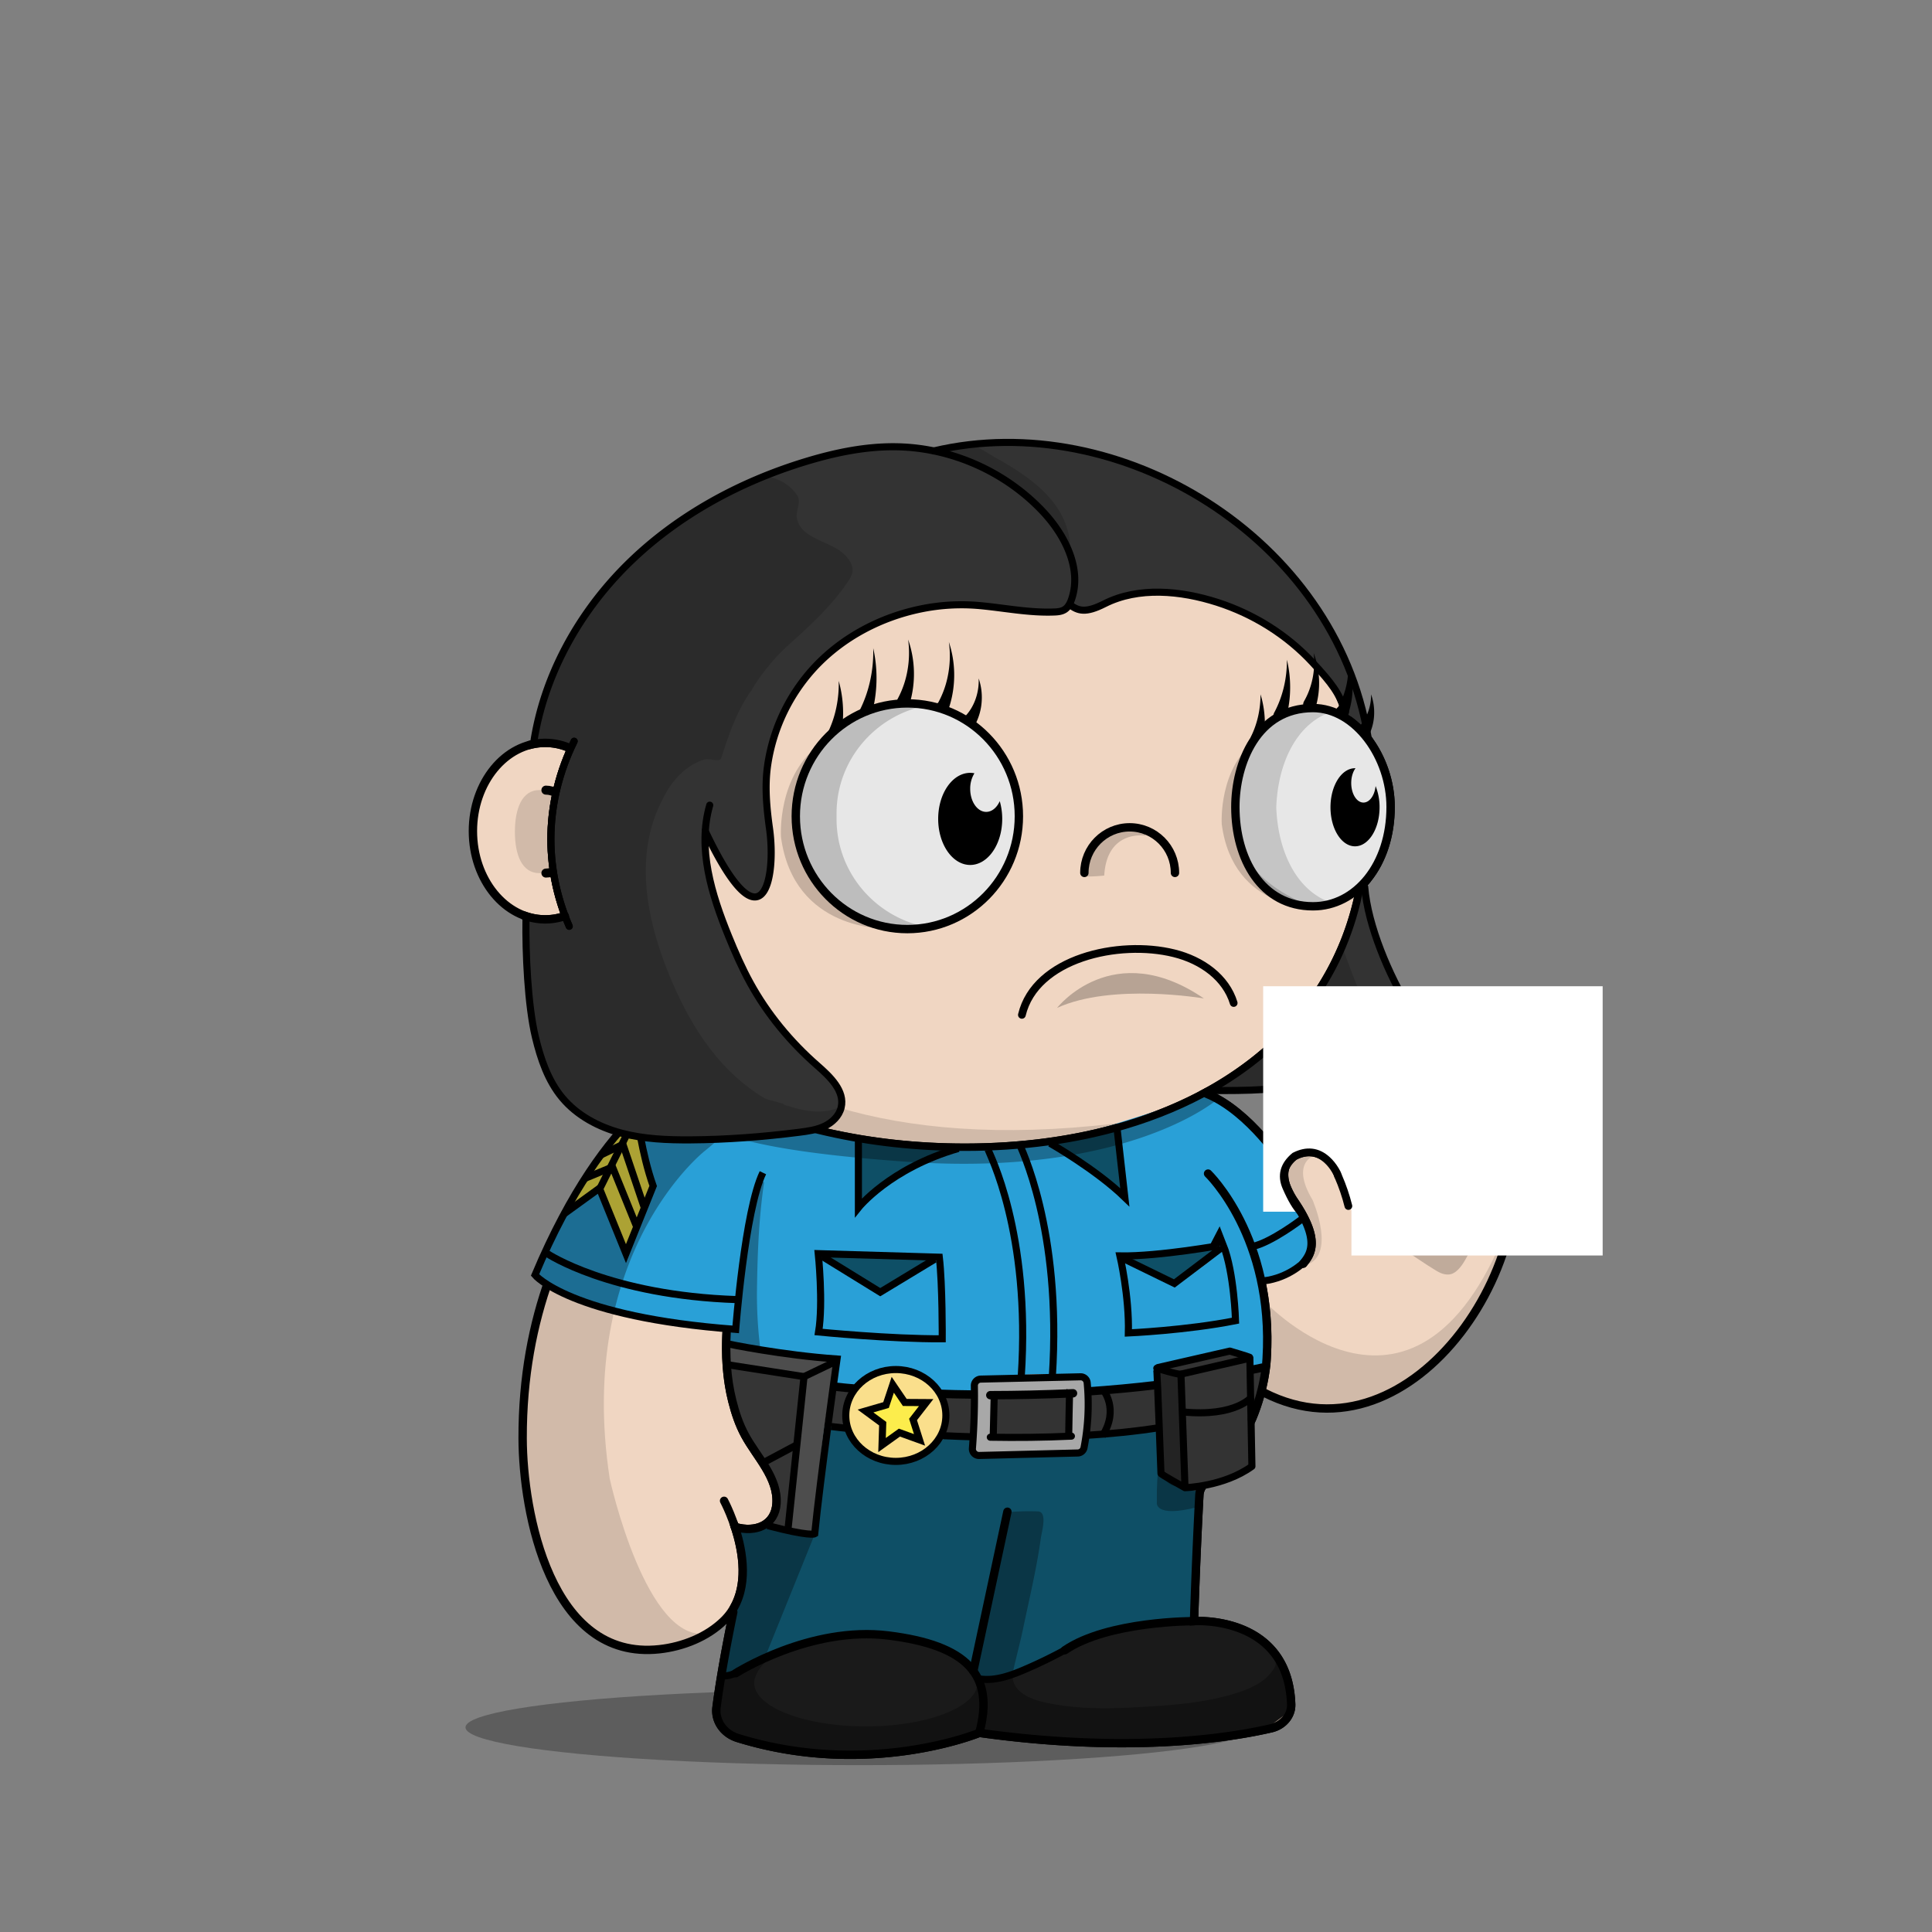 <svg xmlns="http://www.w3.org/2000/svg" xmlns:xlink="http://www.w3.org/1999/xlink" viewBox="0 0 3000 3000" width="100%" height="100%"><rect x="0" y="0" width="3000" height="3000" fill="#808080" stroke="none"/><defs><style>.cls-1-52{opacity:0.27;}.cls-2-52{fill:#f0d6c2;}.cls-3-52,.cls-4-52{fill:none;stroke:#000;stroke-linecap:round;stroke-miterlimit:10;}.cls-3-52{stroke-width:13px;}.cls-4-52{stroke-width:14px;}.cls-5-52{opacity:0.13;}</style></defs><g id="body_ground_shadwo-52" data-name="body ground shadwo"><ellipse class="cls-1-52" cx="1334.82" cy="2682.24" rx="612.02" ry="58.67"/></g><g id="TONE_1" data-name="TONE 1"><path class="cls-2-52" d="M1075.21,1684.92l-86.3,76.44-81.19,108.46-57.17,122.51-32.25,136.1-6.75,96.68,6.35,91.23L835,2395.21l31.39,75.86,38.09,50.13,47.54,31,78.62,9.8,53.8-18.18,39.91-27.63,14.26-12.89-9.88,50-15.22,91.24,2.66,29.33,13.85,17,51.09,17.73,78.1,16.35h75.62l66.58-5.32,48.93-8.42,52-13.82,24.82-6.52,41.94,6.07,126.13,9.16,99.75-.28,77.23-5.54,66.85-9.41,35-7.15,26.94-20.17,3.93-17.17-4.13-32.14-26.1-52.19-43.66-30.74-77-13.9,10.76-205.51s11.6-13.31,15.48-16.39,47-58.42,47-58.42l25-55.24,10.56-19.26,31.14,13.27,62.08,11.3,70.55-7.08,44-23.38,49.3-35.46,42.09-44.1,45.13-60.73,24.32-63.88,17.23-65.23,5.15-65.54-6.61-53.5-17.62-48.7-32.84-34.56-44.43-25.16-50.48-7-43.5-2.38-47.62,10.35-47.78,27.42L2036,1718.43l-4.92,39.57,4.92,33.29-26.16,5.63-11.5,8.85-4.35,6.33-38.65-58.25-40.72-31.51-40.6-26.81,31.43-17.16,63.7-49.54,45.12-49.55L2062,1514.7l25.66-53.08,19.46-60.16,22-45.61s67.57-79.84,0-202.29c-1-1.73.06-10,.06-10l-42.42-40.22-26.54-55.74-22.12-48.66-38.92-53.08-40.7-42.47-35.39-32.73-84.93-62.81-67.24-33.62-70.78-27.43-73.43-21.23L1533,712.27l-76.08-3.54-109.71,10.61-100.85,26.55-81.4,33.62-67.24,37.15-77,58.39L963.2,934.33l-61.93,81.39-29.2,69-23.37,63.1-6.32,5.84L794.78,1169l-33.87,33-22.55,52v62.59l15.25,50.65L781,1405l52.34,22.55,25.51,2.22,26.54,65.47,44.24,61.93,38.93,41.58,61.93,50.43,47.77,29.19Z"/><path class="cls-3-52" d="M1188.61,1822.33c-25.84,55.2-43,113.78-52.34,173.17-9.26,58.83-13.91,121.32.77,179.71,4.69,18.63,10.62,36.6,19.91,53.7,18.31,33.72,51.4,65.64,48.8,105.78-2.14,33.08-31.85,46-64.61,36.29"/><path class="cls-3-52" d="M1875.87,1822.33s102.57,98.45,91,287.14c0,0-3.62,117-95.28,193.58a25.6,25.6,0,0,0-9.21,18.23c-1.49,27.45-5.31,101.95-8.34,196,0,0,145.74-10.32,150.89,129,.65,17.51-12.29,33-30.87,37.34-61.79,14.38-217.56,40-453.39,7.15,0,0-171.42,71-375.08,8-21.91-6.79-35.72-26.6-33-47.6,3.64-28.11,11-75.14,26-147.9"/><path class="cls-3-52" d="M1142.45,2598.2s115.4-73.83,237.21-58.6,165.4,61,141,151.19"/><path class="cls-3-52" d="M1854.07,2517.33s-133.35-.74-200.62,45.13"/><line class="cls-3-52" x1="1511.37" y1="2594.76" x2="1564.29" y2="2347.39"/><path class="cls-3-52" d="M1962.82,2162.51c234.13,119.66,454.59-224.88,374-427.73-28.07-70.68-107.32-90.8-182.53-84.12,0,0-145.76,11-120.63,133.23"/><path class="cls-3-52" d="M2078,1825.24c-8.17-25.5-34.33-44.87-63.48-32.33-21.57,9.27-24.07,30.78-17,49.43a121.09,121.09,0,0,0,13,24.25c40.21,59.72,25.13,80.86,13.07,95.56"/><path class="cls-3-52" d="M1994,1809.24s-53-83.28-120-110.78"/><path class="cls-4-52" d="M847.68,1226.92c24.22,0,43.86,28.83,43.86,64.39s-19.64,64.39-43.86,64.39"/><g class="cls-5-52"><path d="M1094.33,1787.19s-201.47,157.92-147.5,509.15c0,0,56.62,258.34,152.17,239.76l-45.17,19.08L987.54,2562l-45-14-53-42.94L852,2442.22s-19.3-58-20-60.58-15.21-73-15.21-73l-4.07-66,3.05-93.58,14.8-87.89,24.13-80.54,29.56-68.17,35.67-59,31.53-47.85,30.94-37.14,43.33-39.74,34.35-32.8,20.29-14.44-27.3-18.43-64-47.48-59.57-58.39-27.71-38.8-42.45-63.51-.62-25.09,42.47-18.58,35.39-38s89.35,468.89,829,367.15c13.61-1.87-115.08,25.45-101.63,22.66l90.13-18.72,59.92-21.23,59.94-27.48,16.88,11.15s-138.51,121.21-481.78,97.32S1157.34,1736.76,1094.33,1787.19Z"/><path d="M887.11,1291.31c0,35.64-22.14,64.54-49.45,64.54s-38.13-28.59-38.13-64.23,10.82-64.85,38.13-64.85S887.11,1255.67,887.11,1291.31Z"/><path d="M1573.17,2594.76c5-22.44,11.15-45.09,15.5-66,9.65-46.4,21-93.08,27.47-140,1.38-10.09,10.82-41.24-4.4-41.86a345.39,345.39,0,0,0-47.38,1.36l-45,207c-2.76,12.73-5.54,25.71-4.26,38.67,1.7,17.12,10.15,32.84,11.64,50,1.1,12.68-9.17,31.37,0,42.38,4.14,5,11.17,6.24,17.6,7.11,54.93,7.46,110,10.25,165.29,12.64h.92l112.2-1.68a17.54,17.54,0,0,0,1.77-.12l105.39-13.38,40.32-6.53a15.92,15.92,0,0,0,7-3l13.67-10.24c19.81-14.84,7.66-38.52,6.72-57.27l-8.71-23.49-9.17-10c5.94,6.46-12.78,24.53-16.48,27.49-13.29,10.63-30,17-46.12,22-49.56,15.11-100.57,18.33-151.92,21.17-41.23,2.29-82.9,2.88-123.77-3.88-14.26-2.36-29.29-5.19-42.53-11.13C1581.78,2628.28,1568.73,2614.52,1573.17,2594.76Z"/><path d="M1964,2021.1s239.6,257.11,382-130.4l-20.31,76.86L2277.13,2057l-57.28,64.14-72.94,47.35-81.48,18.63-48.89-5-53.72-19.66v-31.7l5.41-52.55Z"/><path d="M2047.55,1791.7s-47.47,7.88-9.43,71.58c0,0,38.93,88.47-12.38,101.74,0,0,7.07-21.24,8.84-23s-1-30.6-1-30.6l-15.51-33.06s-18.7-31.29-20.56-36,4.37-40.57,4.37-40.57l22.84-10.07,20.1-2.71Z"/><path d="M2158.44,1650.06s-139.78,42.47-82.27,165.44l-16.53-15s-22.62-9.72-24.28-13.26-4.87-29.41-4.59-31.07,5.2-35,5.2-35l19.58-28,29.33-21.85Z"/><path d="M910.12,1177.54s78.74-358.22,369.81-437l-115,38.93-81,47.6-83.15,68.5-73.31,85.71-52.94,78.26-27.88,94,40.48,9.18Z"/><path d="M1527.19,2638.53,1517,2606.15a27.42,27.42,0,0,1,.89,6.92c0,37.38-77.63,67.68-173.4,67.68s-173.4-30.3-173.4-67.68c0-10.07,8.47-24.59,18.57-33.18l1.72-5.79a2.09,2.09,0,0,1-2.82-2.32L1229,2372.66a44.63,44.63,0,0,1,51.53-35c28.26,5,69.15,9.6,119.68,9.6-108.73,0-195.06-106.63-211.45-199.06-8.65-48.77-14.07-95.19-13.38-144.66.75-52.56,2.46-108.52,10.89-166.33a2.09,2.09,0,0,0-4-1.14c-22.2,50.76-92.27,233.07-29,385.72a1.4,1.4,0,0,0,.15.3l43,70.9a2.56,2.56,0,0,1,.24.56l4.42,17a62.9,62.9,0,0,1-1.35,36.2l-4.83,14.12a2.11,2.11,0,0,1-1.14,1.24l-26.61,11.66a2.06,2.06,0,0,1-1.07.16l-21.94-2.52a2.1,2.1,0,0,0-2.27,2.61l7.71,29.28a1.59,1.59,0,0,1,.06.38l3.63,49.69a2.11,2.11,0,0,1-.08.75l-14.6,49.1-.06.26-24.2,149.68a2.1,2.1,0,0,0,0,.79l6,26.41a2.08,2.08,0,0,0,1.18,1.45l59.31,26.68a2,2,0,0,0,.49.15l69,12.26.26,0,84.09,4h.26l60.19-4.53.24,0,83.39-16a1.05,1.05,0,0,0,.24-.06l40.42-13a2.09,2.09,0,0,0,1.43-1.73l6.33-50.94"/><path d="M1918.06,2248.79s-59.53,81.86-149.77,94c0,0,23,15,91.12-2.65l4.42-20.35,8.85-16.81,10.48-10.21"/></g><path d="M2129.2,1143.53a144,144,0,0,0-31.17-30.72,536.58,536.58,0,0,0-23-56.35c-32.82-68.83-79.79-130.63-139.61-183.69s-129.34-94.63-206.81-123.7c-80.17-30.08-165.32-45.33-253.08-45.33a723.09,723.09,0,0,0-219.4,33.67,674.64,674.64,0,0,0-187.55,93.24c-56,39.93-104,87.44-142.51,141.21-39.24,54.78-67.57,114.53-84.18,177.58a5.75,5.75,0,0,0,11.12,2.93c16.26-61.69,44-120.17,82.41-173.82,37.78-52.73,84.83-99.34,139.84-138.54a663,663,0,0,1,184.36-91.64,711.53,711.53,0,0,1,215.91-33.13c86.38,0,170.17,15,249,44.6,76.14,28.57,144.52,69.46,203.22,121.54s104.7,112.6,136.85,180a522.14,522.14,0,0,1,24.57,61.08c1.7,1.17,3.39,2.41,5.06,3.7.85.67,1.71,1.35,2.55,2l.54.43c.91.76,1.82,1.54,2.72,2.34l.82.73c.88.79,1.76,1.59,2.63,2.42.22.2.43.42.65.63a141.8,141.8,0,0,1,14.69,16.6c21.6,28.51,34,65.55,34,101.63,0,40.38-11.31,77.31-31.91,104.43h0c-.65.86-1.31,1.7-2,2.53-.89,1.11-1.79,2.18-2.69,3.24l-1,1.09c-.6.69-1.2,1.36-1.81,2-.38.42-.77.83-1.16,1.25-.57.6-1.14,1.19-1.72,1.78-.39.4-.78.81-1.18,1.2-.91.9-1.83,1.8-2.76,2.66-20,109.66-76.83,202.64-167.34,272.26-54.72,42.09-120.47,74.65-195.41,96.79s-157.82,33.42-245.91,33.42c-73.58,0-145.3-7.85-213.16-23.33S1154,1714,1098,1684.31c-117.39-62.14-199.49-151.36-237.44-258a5.75,5.75,0,0,0-10.83,3.85c38.92,109.43,122.91,200.84,242.89,264.35,56.87,30.1,120.69,53.35,189.67,69.09,68.7,15.67,141.28,23.62,215.72,23.62,89.2,0,173-11.4,249.17-33.89,76.31-22.54,143.31-55.75,199.16-98.7,91.16-70.12,149-163.31,170.49-273.08a136.34,136.34,0,0,0,12.27-13.43c23.68-29.62,36.73-70.49,36.73-115.08C2165.83,1214.15,2152.48,1174.25,2129.2,1143.53Z"/><path class="cls-3-52" d="M910.12,1403.57c-18.06,15.13-39.93,24-63.49,24-62,0-112.3-61.34-112.3-137s50.28-137,112.3-137c23.56,0,45.43,8.85,63.49,24"/><path class="cls-3-52" d="M1124.34,2330.45s65.27,121.25,0,185.71c-26,25.66-63.7,40.75-100.54,44.76-169.74,18.5-211.9-213.21-212.25-327.21-1.19-384.43,268.87-552.24,268.87-552.24"/></g><defs><style>.cls-1-125{fill:#0e4f66;}.cls-2-125{fill:#29a0d7;}.cls-1-1256-125,.cls-3-125{fill:#fced4c;}.cls-4-125{opacity:0.32;}.cls-5-125{fill:#a8a8a8;}.cls-6-125{fill:#4d4d4d;}.cls-7-125{fill:#1a1a1a;}.cls-8-125{fill:#333;}.cls-9-125{fill:#8cc9ff;}.cls-1-1250-125,.cls-1-1251-125,.cls-1-1252-125,.cls-1-1253-125,.cls-1-1254-125,.cls-1-1257-125{fill:none;}.cls-1-1250-125,.cls-1-1252-125,.cls-1-1253-125,.cls-1-1254-125,.cls-1-1255-125,.cls-1-1256-125,.cls-1-1257-125{stroke:#000;}.cls-1-1250-125,.cls-1-1254-125,.cls-1-1257-125{stroke-linecap:round;}.cls-1-1250-125,.cls-1-1252-125,.cls-1-1253-125,.cls-1-1254-125,.cls-1-1255-125,.cls-1-1256-125{stroke-miterlimit:10;}.cls-1-1250-125,.cls-1-1252-125{stroke-width:13px;}.cls-1-1253-125,.cls-1-1254-125,.cls-1-1255-125,.cls-1-1256-125,.cls-1-1257-125{stroke-width:11px;}.cls-1-1255-125{fill:#fadf8c;}.cls-1-1257-125{stroke-linejoin:round;}</style></defs><g id="POLICE"><path class="cls-1-125" d="M1750,1861c-5.84-38.68-9-77.9-15.75-116.48A681.82,681.82,0,0,1,1629,1768.89c9.46,9.27,20.42,16.4,32,24.11C1692,1816,1723,1835,1750,1861Z"/><path class="cls-2-125" d="M1993.18,1833.6c-3.34-10-1.76-20.53,1.75-30.57l-.44.34-4.35,6.34-38.65-58.26-40.72-31.51-37.83-25c-10.85,4.45-21.76,9-32.76,13.64-32,14-66,23-100,34q-3,1-5.93,1.92c6.73,38.58,9.91,77.8,15.75,116.48-27-26-58-45-89-68-11.57-7.71-22.53-14.84-32-24.11a813.82,813.82,0,0,1-89.53,8.33q7.85.08,15.7.38-7.85-.31-15.7-.38-5.64.22-11.3.38,5.65-.15,11.3-.38c-19.21-.2-38.42.51-57.72,1q-4.85,2.4-9.76,4.78c-6,3-13,7-19,10-44,24-90,47-122,84-.89-36.57,2.19-73.13,3.58-109.7-39.71-6-79.28-13.35-120.4-22.7-40-9-74-30-111-48-10.06-4.64-21.32-9.3-31-15.8l-22.54-2.87-59.33,49.73A937.38,937.38,0,0,0,1015,1840c-16,35-33,70-42,107-13-33-26-67-41-99-20,5-34,19-50,31-3.19,2.28-6.39,4.56-9.67,6.46l-45.38,92,18.8,16.67a119.43,119.43,0,0,0,25.43,14.49c80,32,166,48,252,53q-1,12.32-1.07,24.42c1,.28,1.92.59,2.89,1,8,2,17,0,25,2,51,14,101,13,151,24q-5.57,20-9.91,40.21c12.09,4.89,26.17,8.16,34.91,3.79,17-8,32-27,53-29,32-4,70,6,83,39,17,0,36,6,50-2,4-2-4-21,4-22,58-8,115-14,172-4,2,0,1,15,2,24,35.25-6.85,71.46-4.13,106.75-11.52q-.78-7.24-1.75-14.48v0q1,7.24,1.75,14.48c.75-.16,1.5-.31,2.25-.48,2-1-1-15,2-19,5-6,13-11,20-14,30-10,61-19,92-19,5,0,13,6,10,13,12-2,9,9,9,17,11.1-1,21.94-2.53,32.66-4.56,2-51.66-4.42-79.68-8.48-133.84,29-10,64-20,74-51C2044.18,1899.6,2005.18,1870.6,1993.18,1833.6ZM1369,2005a20.92,20.92,0,0,0-4,6c-28.71-22-58.33-41.28-87.12-62.18-2.31-.26-7.21-.25-4.88,5.18-2.33-5.43,2.57-5.44,4.88-5.18-1.3-.94-2.59-1.87-3.88-2.82,1.29,1,2.58,1.88,3.88,2.82.67.08,1.12.18,1.12.18,60-6,118-3,177,3C1428,1972,1399,1987,1369,2005Zm454-10c-20.28-22.12-49-26.41-73.78-40.25-3.77,1.29-7.52,2.7-11.22,4.25l1,1-1-1c3.7-1.55,7.45-3,11.22-4.25-2.1-1.18-4.18-2.42-6.22-3.75,2,1.33,4.12,2.57,6.22,3.75,47.21-16.2,99.78-13.27,149.78-19.75C1883,1963,1848,1976,1823,1995Z"/><path class="cls-1-125" d="M1823,1995c25-19,60-32,76-60-50,6.48-102.57,3.55-149.78,19.75C1774,1968.59,1802.72,1972.88,1823,1995Z"/><path class="cls-1-125" d="M1279,1949s-.45-.1-1.12-.18c28.79,20.9,58.41,40.17,87.12,62.18a20.92,20.92,0,0,1,4-6c30-18,59-33,87-53C1397,1946,1339,1943,1279,1949Z"/><path class="cls-1-125" d="M1331,1877c32-37,78-60,122-84,6-3,13-7,19-10q4.92-2.37,9.76-4.78c-24.69.63-49.51.89-74.58-1.62-24.5-2.64-48.58-5.7-72.6-9.3C1333.19,1803.87,1330.11,1840.43,1331,1877Z"/><path class="cls-3-125" d="M932,1848c15,32,28,66,41,99,9-37,26-72,42-107a937.38,937.38,0,0,1-24.68-112.34l-31.14,26.1-72.72,103-14.13,28.66c3.28-1.9,6.48-4.18,9.67-6.46C898,1867,912,1853,932,1848Z"/><path class="cls-4-125" d="M1874.2,1695.67l-3.64,1.43L1814.05,1723l-19.4,6.87c-124.86,54.28-261.56,55.58-394.65,45.12-56-5-110-20-168-30-56.11-10.64-101.93-39.06-152.84-62.64l-14.16-7.13-61.88,40.47-43.39,44.22-37.53,48.9-31.92,50.38-27.09,58.06-32.43,62.58,19.15,16.94A120.25,120.25,0,0,0,875,2011a695,695,0,0,0,78.58,26c39.86-170.72,140.75-249.81,140.75-249.81,63-50.43-28.5-7.08,314.76,16.81s481.78-97.32,481.78-97.32Z"/><path class="cls-5-125" d="M1693.48,2162.36c-1.16.2-2.32.41-3.48.64-1-9,0-24-2-24-57-10-114-4-172,4-4.74.59-3.86,7.5-3.19,13.44,0-1.81.1-3.63.19-5.44v0c-.09,1.81-.15,3.63-.19,5.44.37,3.32.67,6.32-.09,7.79.08,26.49,3.27,53.56-2.54,79.52.5,5.5,1.34,11,.82,16.25,58,1,115,0,173-10,1,0,3-13,3-22l2.74-.08C1688.24,2206,1688.39,2183.92,1693.48,2162.36ZM1662,2195a18.33,18.33,0,0,1-.25-2,10.61,10.61,0,0,0-2.09,1.87c-.16,11.71-.13,23.41-.66,35.12-20,5-41,2-62,3-19,1-38,2-57,2,11-21,3-47,6-70,38.27,1,77.51-7.66,114.87.53.05-.51.08-1,.13-1.53,0,.51-.08,1-.13,1.53.71.15,1.42.3,2.13.47,4.71,1.88-2.1,16.16-1.25,27a5.8,5.8,0,0,1,3.25-1h0a5.8,5.8,0,0,0-3.25,1A18.33,18.33,0,0,0,1662,2195Z"/><path class="cls-6-125" d="M1266,2378c5-89,11-179,35-265-50-11-100-10-151-24-8-2-17,0-25-2-1-.39-1.93-.7-2.89-1-.41,74.59,26.06,143.71,72.07,209.58,9,13,11.7,31.45,6.87,46.65-.93,7.48-3.16,14.6-7.87,20.35a28.93,28.93,0,0,1-5.11,5q12.73,4.2,25.93,7.43C1231,2378,1251,2390,1266,2378Z"/><path class="cls-1-125" d="M1519,2601c23,20,57,0,82-13,76-40,155-68,241-73a39.73,39.73,0,0,0,8.36-2l10.4-198.72c-21.14.16-40.55-4.44-53.76-23.24-14-20-7-48-8-73-37,6-74,9-112,10,0,9-2,22-3,22-58,10-115,11-173,10,1-10-3-21,0-31-16,4-36-4-47,6-27,23-63,46-98,33a87,87,0,0,1-53-53c-10.62,4.25-21.75,1-32.66-1.3-7.8,54.37-11.26,109.52-14.34,164.3-15,12-35,0-52-3q-13.21-3.21-25.93-7.43c-13.06,9.89-34,8.9-48.89,1,13.85,43.85,14.06,92.41-5.68,133.44l1.29-1.17-9.89,50L1115,2610c52.43-26.21,105-51.15,165-63C1364,2529,1454,2541,1519,2601Z"/><path class="cls-7-125" d="M1997,2611.77l-26.09-52.2-43.66-30.73-77-13.9.11-2a39.73,39.73,0,0,1-8.36,2c-86,5-165,33-241,73-25,13-59,33-82,13-65-60-155-72-239-54-60,11.84-112.53,36.78-165,63l-5.36,32.1,2.66,29.33,13.85,17,51.1,17.72,78.09,16.35H1331l66.58-5.32,48.93-8.42,52-13.82,24.82-6.51,41.94,6.06,126.12,9.16,99.75-.28,77.24-5.54,66.85-9.4,35-7.16,26.94-20.17,3.93-17.17Z"/><path class="cls-8-125" d="M1546,2165c-3,23,5,49-6,70,19,0,38-1,57-2,21-1,42,2,62-3,.53-11.71.5-23.41.66-35.12-1,1.1-1.82,2.28-2.66,3.12.84-.84,1.67-2,2.66-3.12.13-9.78.38-19.57,1.21-29.35C1623.51,2157.34,1584.27,2166,1546,2165Z"/><path class="cls-8-125" d="M1663,2166c-.71-.17-1.42-.32-2.13-.47-.83,9.78-1.08,19.57-1.21,29.35a10.61,10.61,0,0,1,2.09-1.87C1660.9,2182.16,1667.71,2167.88,1663,2166Z"/><path class="cls-8-125" d="M1941.12,2126.61c0-8-3.23-15.73-15.23-13.73,3-7-7.89-13.88-12.89-13.88-31,0-62,9-92,19-7,3-15,8-20,14-3,4,0,18-2,19-.75.17-1.5.32-2.25.48,3.47,32.17,4.12,64.35,3.25,96.52.87-32.17.22-64.35-3.25-96.52-34.13,7.15-69.12,4.84-103.27,10.88-5.09,21.56-5.24,43.64-3.74,65.56A827.37,827.37,0,0,0,1799,2218c1,25-6,53,8,73,13.21,18.8,32.62,23.4,53.76,23.24l.25-4.82s77.11-28,81-31.1,0-43.32,0-43.32l6.47-55.63,15.81-46.16c.16-3,.3-5.91.41-8.77C1953.94,2126.47,1952.22,2125.61,1941.12,2126.61Z"/><path class="cls-8-125" d="M1512.72,2164.23a1.74,1.74,0,0,1-.72.77c-14,8-33,2-50,2-13-33-51-43-83-39-21,2-36,21-53,29-8.74,4.37-22.82,1.1-34.91-3.79-4.32,20-7.84,40.2-10.75,60.49,10.91,2.28,22,5.55,32.66,1.3a87,87,0,0,0,53,53c35,13,71-10,98-33,11-10,31-2,47-6-1.43,4.76-1.27,9.75-.82,14.75C1516,2217.79,1512.8,2190.72,1512.72,2164.23Z"/><path class="cls-9-125" d="M1030.44,1649.18l7.67,4.68q-5.37-3.66-10.78-7.22Z"/><path class="cls-4-125" d="M1765.63,1740.3l-.62.08-3.4,1.21C1766.13,1740.51,1768,1740,1765.63,1740.3Z"/><path class="cls-4-125" d="M1870.56,1697.1l3.64-1.43-.21-.14Z"/><path class="cls-4-125" d="M1573.17,2594.76c5-22.44,11.15-45.09,15.5-66,9.65-46.4,21-93.08,27.47-140,1.38-10.09,10.82-41.24-4.4-41.86a345.39,345.39,0,0,0-47.38,1.36l-45,207c-2.76,12.73-5.54,25.71-4.26,38.67,1.7,17.12,10.15,32.84,11.64,50,1.1,12.68-9.17,31.37,0,42.38,4.14,5,11.17,6.24,17.6,7.11,54.93,7.46,110,10.25,165.29,12.64h.92l112.2-1.68a17.54,17.54,0,0,0,1.77-.12l105.39-13.38,40.32-6.53a15.92,15.92,0,0,0,7-3l13.67-10.24c19.81-14.84,7.66-38.52,6.72-57.27l-8.71-23.49-9.17-10c5.94,6.46-12.78,24.53-16.48,27.49-13.29,10.63-30,17-46.12,22-49.56,15.11-100.57,18.33-151.92,21.17-41.23,2.29-82.9,2.88-123.77-3.88-14.26-2.36-29.29-5.19-42.53-11.13C1581.78,2628.28,1568.73,2614.52,1573.17,2594.76Z"/><path class="cls-4-125" d="M1517,2606.15a27.42,27.42,0,0,1,.89,6.92c0,37.38-77.63,67.68-173.4,67.68s-173.4-30.3-173.4-67.68c0-10.07,8.47-24.59,18.57-33.18l1.72-5.79a2.09,2.09,0,0,1-2.82-2.32l75-185.54c0-.09-13-7.11-21.13-5.91-5.61.83-17.33.32-17.15-5.37-.77,0-1.53,0-2.27,0-13.62,1-25.35-5.61-38.86-8.73l-16.94,7.42a2.06,2.06,0,0,1-1.07.16l-21.94-2.52a2.1,2.1,0,0,0-2.27,2.61l7.71,29.28a1.59,1.59,0,0,1,.06.38l3.63,49.69a2.11,2.11,0,0,1-.08.75l-14.6,49.1-.06.26-24.2,149.68a2.1,2.1,0,0,0,0,.79l6,26.41a2.08,2.08,0,0,0,1.18,1.45l59.31,26.68a2,2,0,0,0,.49.15l69,12.26.26,0,84.09,4h.26l60.19-4.53.24,0,83.39-16a1.05,1.05,0,0,0,.24-.06l40.42-13a2.09,2.09,0,0,0,1.43-1.73l6.33-50.94Z"/><path class="cls-4-125" d="M1223,2375c.74,0,1.5,0,2.27,0,1.22-39.62,6.37-79.81,11.29-120.05.35-37.82,14.49-74.58,8.14-110.38-3.1-17.51-48.5-8.37-68.11-13.39-17.78-2.8-28-6.8-45.74-10.31.58,44.51,4.45,57.49,22.44,100.91a1.4,1.4,0,0,0,.15.3l43,70.9a2.56,2.56,0,0,1,.24.56l4.42,17a62.9,62.9,0,0,1-1.35,36.2l-4.83,14.12a2.11,2.11,0,0,1-1.14,1.24l-9.67,4.24C1197.65,2369.39,1209.38,2376,1223,2375Z"/><path class="cls-4-125" d="M1175.42,2003.49c.75-52.56,2.46-108.52,10.89-166.33a2.09,2.09,0,0,0-4-1.14c-2.53,5.78-5.67,13.27-9.17,22.21C1158.88,1926,1149.31,1994.5,1143,2063c-4.91-.41-10-.65-15.09-.86q-.54,12.83-.38,25.85c17.78,3.51,35.56,5.47,53.34,8.27A667.75,667.75,0,0,1,1175.42,2003.49Z"/><path class="cls-4-125" d="M1807,2289c-3.63-5.81-5.15-12.15-6.86-18.63-2.79,16.45-4.19,36.93-3.77,62.25,0,0-5.08,25.21,63,7.52l4.42-20.35,5.39-10.23C1846.37,2308.34,1823.38,2309,1807,2289Z"/><path class="cls-4-125" d="M1841.44,2293.16l-7.5-155s-32.45-24.63-38.94-1.18c1,6.48,7,146.19,9.07,152,9.39,20,22.58,19.34,35.67,20.56l2-6.58Z"/><path class="cls-1-1250-125" d="M1139.27,2365.46c12.32,35,24.23,89.55.16,131.21"/><path class="cls-1-1250-125" d="M1128.35,2066.62c-2,36.55-.18,73.32,8.69,108.59,4.69,18.63,10.62,36.6,19.91,53.7,18.31,33.72,51.4,65.64,48.8,105.78-2.14,33.08-31.85,46-64.61,36.29"/><path class="cls-1-1250-125" d="M1865.72,2310.08a25.41,25.41,0,0,0-3.31,11.2c-1.49,27.45-5.31,101.95-8.34,196,0,0,145.74-10.32,150.89,129,.65,17.51-12.29,33-30.87,37.34-61.79,14.38-217.56,40-453.39,7.15,0,0-171.42,71-375.08,8-21.91-6.79-35.72-26.6-33-47.6,3.64-28.11,11-75.14,26-147.9"/><path class="cls-1-1250-125" d="M1875.87,1822.33s102.57,98.45,91,287.14c0,0-1.33,43.17-22.92,94.22"/><path class="cls-1-1250-125" d="M1142.45,2598.2s115.4-73.83,237.21-58.6,165.4,61,141,151.19"/><path class="cls-1-1250-125" d="M1854.07,2517.33s-133.35-.74-200.62,45.13"/><line class="cls-1-1250-125" x1="1511.37" y1="2594.76" x2="1564.29" y2="2347.39"/><path class="cls-1-1250-125" d="M1997,1809.24c-4.54,9.93-3.71,22,.5,33.1a121.09,121.09,0,0,0,13,24.25c40.21,59.72,25.13,80.86,13.07,95.56"/><path class="cls-1-1250-125" d="M1994,1809.24s-53-83.28-120-110.78"/><path d="M1872.62,1689.09c-39,21.61-82.09,39.41-128.7,53.18-75.08,22.17-157.82,33.42-245.91,33.42-73.58,0-145.3-7.85-213.16-23.33S1154,1714,1098,1684.31q-16.85-8.91-32.71-18.58c-4.18,1.83-8.32,3.88-12.65,5.72q19.26,12.06,40,23c56.87,30.1,120.69,53.35,189.67,69.09,68.7,15.67,141.28,23.62,215.72,23.62,89.2,0,173-11.4,249.17-33.89,50.46-14.91,96.85-34.48,138.64-58.45C1881.68,1692.49,1877.6,1689.62,1872.62,1689.09Z"/><path class="cls-1-1251-125" d="M1129.19,2128.3l13.26,3s393.84,82.19,818.57-7.83"/><path class="cls-1-1252-125" d="M1941.8,2127.42q9.6-1.92,19.22-4"/><path class="cls-1-1252-125" d="M1687,2160.71c37.25-2.48,75.5-6,114.45-10.77"/><path class="cls-1-1250-125" d="M1537.74,2166.42c41-.07,84-1,128.44-2.94"/><path class="cls-1-1252-125" d="M1289.46,2152.55c61.21,6.48,138.58,12.13,226.43,12.95"/><path class="cls-1-1253-125" d="M1065,1675.23s-122.65,39.21-234.24,304.61c0,0,54.29,65.34,311.65,84.44,0,0,14.08-185,42.22-243.28"/><path class="cls-1-1253-125" d="M849.86,1946.66s96.43,64.85,294.9,71.38"/><path class="cls-1-1253-125" d="M988.16,1729.53c2,3.5,7.48,59.3,26.07,112.08L972,1946.66l-41.22-101.53-55.54,40.21"/><line class="cls-1-1253-125" x1="986.59" y1="1734.88" x2="931.21" y2="1846.16"/><line class="cls-1-1253-125" x1="966.59" y1="1774.81" x2="1000.86" y2="1876.46"/><line class="cls-1-1253-125" x1="949.39" y1="1807.93" x2="988.72" y2="1905.09"/><line class="cls-1-1253-125" x1="949.39" y1="1812.79" x2="908.24" y2="1829.79"/><line class="cls-1-1253-125" x1="967.3" y1="1776.91" x2="933.27" y2="1793.31"/><path class="cls-1-1253-125" d="M1332.92,1769.23v106.06s48.76-61.33,155.32-92"/><path class="cls-1-1253-125" d="M1630.49,1775.26s70.88,40.21,116.12,83.94l-12.07-107.07"/><path class="cls-1-1253-125" d="M1534.48,1785.69c1,4.14,66.35,127.8,51.28,352"/><path class="cls-1-1253-125" d="M1582.78,1775.86c1,4.26,66.35,131.37,51.27,361.81"/><path class="cls-1-1253-125" d="M2021.06,1893.38s-47.25,36.19-76.41,42.22"/><path class="cls-1-1253-125" d="M2026.53,1958.49c-2.2,1.9-25.29,25.65-63.78,30.4"/><path class="cls-1-1253-125" d="M1739.07,1950.18s14.57,62.83,13.06,119.63c0,0,90.48-4,166.38-19.1,0,0-2-74.39-19.1-117.62C1899.41,1933.09,1800.39,1951.19,1739.07,1950.18Z"/><polyline class="cls-1-1253-125" points="1744.09 1954.2 1823.51 1992.91 1895.89 1938.12"/><path class="cls-1-1253-125" d="M1270.59,1946.66s8,76.41.5,121.65c0,0,111.59,11.05,192,10.55,0,0,.5-83.44-4.53-126.67Z"/><polyline class="cls-1-1253-125" points="1277.12 1951.19 1366.86 2006.48 1451.55 1955.21"/><path class="cls-1-1253-125" d="M1130.85,2086.9s82.94,17.35,168.89,23.38c0,0-26.39,187.74-34.68,271.43,0,0-7.54,4.53-73.14-12.81"/><path class="cls-1-1253-125" d="M1223.39,2376.6l25.08-238.93s-50.51-7.79-117.62-18.34"/><line class="cls-1-1253-125" x1="1237.37" y1="2243.47" x2="1184.63" y2="2271.63"/><line class="cls-1-1253-125" x1="1294.47" y1="2115.56" x2="1248.47" y2="2137.67"/><path class="cls-1-1253-125" d="M1683.28,2229c40-2.39,80-6.33,118.21-12.36"/><path class="cls-1-1254-125" d="M1537.74,2231.71c40.32.69,83,.35,125.94-1.68"/><path class="cls-1-1253-125" d="M1290.7,2215.08s97.86,12.71,224.17,16.12"/><ellipse class="cls-1-1255-125" cx="1391.04" cy="2197.93" rx="77.72" ry="71.31"/><polygon class="cls-1-1256-125" points="1375.83 2181.77 1386.29 2150.26 1404.94 2177.73 1438.14 2177.94 1417.77 2204.17 1427.83 2235.81 1396.6 2224.54 1369.61 2243.89 1370.67 2210.7 1343.94 2191.01 1375.83 2181.77"/><path class="cls-1-1253-125" d="M1522.94,2141.46l154.82-3.57a10.19,10.19,0,0,1,10.39,9.12,353.11,353.11,0,0,1-4.89,101,10.18,10.18,0,0,1-9.75,8.18l-153.1,3.86a10.2,10.2,0,0,1-10.44-11c1.42-18.26,3.81-56.4,3-97.2A10.2,10.2,0,0,1,1522.94,2141.46Z"/><line class="cls-1-1253-125" x1="1543.87" y1="2163.48" x2="1542.19" y2="2234.57"/><path class="cls-1-1253-125" d="M1712.68,2157.78s25.87,30-.94,72"/><path class="cls-1-1253-125" d="M1661.15,2159.79c-.67,1-1.68,70.44-1.68,70.44"/><path class="cls-1-1257-125" d="M1796.37,2129.63c.53,2,6.39,156.83,6.39,158.34s37.31,22.11,37.31,22.11,60.21-1.5,103.91-33.17l-3.2-167.89-107,24.74,6.29,176.32"/><path class="cls-1-1257-125" d="M1833.78,2133.76c-2.76,1.51-37.5-9.16-37.5-9.16"/><path class="cls-1-1257-125" d="M1940.3,2107.51c-1.63-1-30.68-9.55-30.68-9.55l-111.4,25.5"/><path class="cls-1-1253-125" d="M1944,2168.84s-24.49,32-107.9,23.52"/><path class="cls-1-1253-125" d="M1661.18,2558a746.62,746.62,0,0,1-70.59,34.69c-22.6,9.66-47.09,18.36-71.28,14"/><path class="cls-1-1253-125" d="M1148,2593.61a38,38,0,0,1-25.74,8.74"/></g><defs><style>.cls-1-370{fill:#fadf8c;}.cls-2-370,.cls-5-370{fill:none;stroke:#000;stroke-linecap:round;stroke-miterlimit:10;}.cls-2-370{stroke-width:11px;}.cls-3-370{fill:#333;}.cls-4-370{opacity:0.15;}.cls-5-370{stroke-width:13px;}</style></defs><path class="cls-1-370" d="M1510.13,689.91c14.21,7.3,27.62,16.32,41.87,24.09,47,27,92,59,106,110,9.64,33.56-1.11,59.38-21.39,80.68,11.94,16.87,24.54,34.32,24.54,34.32,13.07,9.72,24.47,13.41,53.8-1.45,52.89-26.8,118.53-20.45,175.08-2.32s108.36,50.59,148.09,93.47c30.52,33,41.24,47.36,51.19,77l.85,9.71,34,28.68C2077,856.9,1783.49,660.36,1510.13,689.91Z"/><path class="cls-2-370" d="M891.54,1151c-45.37,92.21-48.07,194-7.64,287.34"/><path class="cls-3-370" d="M2124.17,1144.09c-50.62-308.37-385.32-512.24-674.08-443.91,0,0,165.57,171.3,165.57,173.56S1661.15,939,1661.15,939c13.07,9.72,24.47,13.41,53.8-1.45,52.89-26.8,118.53-20.45,175.08-2.32s108.36,50.59,148.09,93.47c30.52,33,41.24,47.36,51.19,77l.85,9.71Z"/><path class="cls-4-370" d="M1658,824c-14-51-59-83-106-110-14.25-7.77-27.66-16.79-41.87-24.09a489.37,489.37,0,0,0-60,10.27s165.57,171.3,165.57,173.56c0,1.07,10.21,15.77,20.95,30.94C1656.89,883.38,1667.64,857.56,1658,824Z"/><path class="cls-3-370" d="M1878.36,1693.32c55.83.34,117.89.21,171.57-15.21s104.83-44.74,138.18-89.73c2.44-3.29,4.88-7,4.9-11.05,0-3.84-2.09-7.32-4.1-10.59-31.76-51.73-65-129-69.82-189.59l-9.57,11.56s-19.32,65.6-20.21,67.86-31.81,65.6-31.81,65.6l-57.3,76.15-78.29,68.61-46.68,26.47"/><path class="cls-3-370" d="M1665.36,926l.24-.91c.12-.44.25-.88.36-1.32s.17-.7.26-1.06.2-.79.29-1.18l.24-1.11c.08-.38.17-.76.25-1.13s.15-.83.23-1.24.13-.67.19-1,.15-.87.22-1.3.11-.64.16-1,.13-.91.19-1.37l.12-.88c.06-.48.11-1,.17-1.44l.09-.82c.05-.5.09-1,.14-1.5l.06-.76c0-.51.08-1,.11-1.55,0-.23,0-.47,0-.71,0-.54,0-1.08.07-1.63l0-.62q0-.84,0-1.68c0-.2,0-.39,0-.59,0-.57,0-1.15,0-1.72V899c0-.6,0-1.19,0-1.79,0-.16,0-.31,0-.46,0-.62-.06-1.23-.09-1.85,0-.14,0-.28,0-.41,0-.64-.08-1.27-.13-1.9l0-.36c0-.64-.11-1.28-.17-1.93l0-.33c-.07-.66-.15-1.33-.23-2l0-.26c-.08-.68-.17-1.35-.27-2l0-.24c-.1-.68-.2-1.37-.31-2.06l0-.19c-.12-.7-.24-1.4-.37-2.09l0-.15c-.13-.72-.27-1.43-.41-2.14,0,0,0-.07,0-.1-.15-.72-.3-1.44-.46-2.16l0-.09q-.24-1.08-.51-2.16v-.07c-.18-.73-.37-1.46-.56-2.19v0c-.19-.74-.39-1.48-.6-2.21v0c-.2-.74-.42-1.48-.64-2.22h0c-.22-.74-.45-1.48-.69-2.21h0c-.47-1.47-1-2.94-1.49-4.41h0c-8.73-24.5-24.44-47.62-42.25-66.56C1561.68,733,1479.18,696,1395.25,693.8c-49-1.28-97.64,8.76-144.52,23.05-104,31.7-202.47,85.4-279.4,162.59-73.84,74.11-127,170.57-142.68,274.12L866,1151l23.12,9.55-15.59,38.7-16.08,61.33,1,84.44,18.1,62.33,2,11.06-18,7.91-43.87,1.27c-.78,51.11,2.75,133.36,14.69,183,8.11,33.72,19.57,67.63,41.79,94.18,23.23,27.77,56.77,45.43,91.67,54.7s71.38,10.74,107.49,10.51c56.44-.36,112.81-4.74,168.81-11.83,13.29-1.69,26.81-3.59,38.94-9.31s22.87-15.91,26-29c6.24-25.81-17.37-48.06-37.3-65.51-41.45-36.32-77.16-79.45-103.77-127.81-12.88-23.39-23.6-47.91-33.67-72.64-21.16-51.93-39.72-108.36-36.2-163.33,89.47,188.63,110.58,73,99.76-4-4.53-32.25-7.63-65.07-3-97.54A284.11,284.11,0,0,1,1266,1034.86c43.19-45.68,101.18-76.11,162.48-89a313.52,313.52,0,0,1,94.91-5.29c18.25,1.75,36.44,4.42,54.67,6.56h0l6.57.74.81.09,6,.61,1.34.13c1.85.18,3.69.34,5.54.49l1.73.15c1.74.14,3.48.26,5.22.38l2,.14c1.66.1,3.32.18,5,.26l2.25.12c1.62.07,3.25.11,4.87.15l2.35.07c1.69,0,3.38,0,5.07,0,.71,0,1.43,0,2.14,0q3.6,0,7.21-.15l1.13,0,2.27-.12,1.13-.09a44.27,44.27,0,0,0,4.5-.6,27.29,27.29,0,0,0,4.32-1.19,19.52,19.52,0,0,0,4-2,19.82,19.82,0,0,0,4.4-4,27.94,27.94,0,0,0,3.28-5.08c.38-.72.73-1.46,1.06-2.21.66-1.5,1.24-3,1.77-4.56.25-.74.49-1.48.73-2.23.07-.24.14-.48.22-.72Zm-570.19,364.53a187.74,187.74,0,0,1,6.91-40.27Z"/><path class="cls-4-370" d="M1226,1718c-2-1-6-1-9-3-1-2-5-2-8-3-7-3-16-3-24-8-73-45-116-117-147-193-35-87-54-186-8-272,13-26,34-50,62-59,10-4,25,5,28-3,11-34,22-67,42-98,1-3,5-6,6-9a307.83,307.83,0,0,1,56-68c32-29,62-56,88-92,6-9,15-19,11-31-3-10-10-17-19-24-24-16-59-21-66-48-4-13,8-28-1-39-12.48-17.76-30.5-26.07-50.06-28.59-80.1,32.41-154.62,78.83-215.61,140-73.84,74.11-127,170.57-142.68,274.12L866,1151l23.12,9.55-15.59,38.7-16.08,61.33,1,84.44,18.1,62.33,2,11.06-18,7.91-43.87,1.27c-.78,51.11,2.75,133.36,14.69,183,8.11,33.72,19.57,67.63,41.79,94.18,23.23,27.77,56.77,45.43,91.67,54.7s71.38,10.74,107.49,10.51c56.44-.36,112.81-4.74,168.81-11.83,13.29-1.69,26.81-3.59,38.94-9.31s22.87-15.91,26-29c.18-.74.33-1.48.46-2.22A70,70,0,0,1,1293,1723C1272,1729,1248,1725,1226,1718Z"/><path class="cls-1-370" d="M1095.16,1290.55h0v0Z"/><path class="cls-2-370" d="M891.54,1151c-45.37,92.21-48.07,194-7.64,287.34"/><path class="cls-4-370" d="M2141,1588c-24-28-36-62-49-97-2-5-4-11-6-16-.79-2.25-1.54-4.49-2.27-6.74-9.14,18.88-26.23,53.91-26.23,53.91l-57.3,76.15-78.29,68.61-46.68,26.47,3.13-.08c55.83.34,117.89.21,171.57-15.21,43.18-12.41,84.73-33.82,116.69-65.14A315.68,315.68,0,0,1,2141,1588Z"/><path class="cls-5-370" d="M822.22,1156.8a93.69,93.69,0,0,1,61.18,4.27"/><path class="cls-5-370" d="M877.07,1422.46a93.57,93.57,0,0,1-63.75-1"/><path d="M2113.51,1366.31l0,0c-.38.42-.77.83-1.16,1.25-.57.6-1.14,1.19-1.72,1.78-.39.4-.78.81-1.18,1.2-.91.9-1.83,1.8-2.76,2.66-20,109.66-76.83,202.64-167.34,272.26a535.67,535.67,0,0,1-76.23,48.75,28.16,28.16,0,0,0,12,6.6,544.32,544.32,0,0,0,71.22-46.23c91.16-70.12,149-163.31,170.49-273.08a137.33,137.33,0,0,0,12.16-13.3A57,57,0,0,1,2113.51,1366.31Z"/><path d="M2129.2,1143.53a144,144,0,0,0-31-30.61,153,153,0,0,1-14.51-6.27q2.88,7.89,5.52,15.84c1.7,1.17,3.39,2.41,5.06,3.7.85.67,1.71,1.35,2.55,2l.54.43c.91.76,1.82,1.54,2.72,2.34l.82.73c.88.79,1.76,1.59,2.63,2.42.22.2.43.42.65.63a141.8,141.8,0,0,1,14.69,16.6c.74,1,1.46,1.95,2.17,2.94a64.22,64.22,0,0,0,11.28-6.56C2131.28,1146.33,2130.26,1144.92,2129.2,1143.53Z"/><path class="cls-2-370" d="M828.65,1153.56c15.72-103.55,68.84-200,142.68-274.12,76.92-77.19,175.37-130.89,279.4-162.59,46.88-14.29,95.55-24.33,144.52-23.05,83.93,2.21,166.43,39.22,224.1,100.56,34.35,36.53,60.88,88.57,44.61,136.1-2.1,6.12-5.12,12.32-10.51,15.87-5,3.32-11.33,3.83-17.33,4-37.88,1.34-75.21-6.18-112.76-9.78a313.52,313.52,0,0,0-94.91,5.29c-61.3,12.87-119.29,43.3-162.48,89A284.11,284.11,0,0,0,1191.89,1189c-4.59,32.47-1.49,65.29,3,97.54,10.82,77-10.3,192.64-99.76,4"/><path class="cls-2-370" d="M1102.08,1250.26c-19.43,67.16,2.91,138.9,29.29,203.63,10.07,24.73,20.79,49.25,33.67,72.64,26.61,48.36,62.32,91.49,103.77,127.81,19.93,17.45,43.54,39.7,37.3,65.51-3.16,13.09-13.9,23.28-26,29s-25.65,7.62-38.94,9.31c-56,7.09-112.37,11.47-168.81,11.83-36.11.23-72.58-1.23-107.49-10.51s-68.44-26.93-91.67-54.7c-22.22-26.55-33.68-60.46-41.79-94.18-11.94-49.69-15.47-131.94-14.69-183"/><path class="cls-2-370" d="M891.54,1151c-45.37,92.21-48.07,194-7.64,287.34"/><path class="cls-2-370" d="M1450.09,700.18c288.76-68.33,623.46,135.54,674.08,443.91"/><path class="cls-2-370" d="M1661.15,939c13.07,9.72,24.47,13.41,53.8-1.45,52.89-26.8,118.53-20.45,175.08-2.32s108.36,50.59,148.09,93.47c30.52,33,41.24,47.36,51.19,77"/><path class="cls-2-370" d="M2119.09,1377.15c4.86,60.59,38.06,137.86,69.82,189.59,2,3.27,4.12,6.75,4.1,10.59,0,4.1-2.46,7.76-4.9,11.05-33.35,45-84.5,74.31-138.18,89.73s-115.74,15.55-171.57,15.21"/><defs><style>.cls-1-261{fill:#e7e7e7;stroke:#000;stroke-linecap:round;stroke-miterlimit:10;stroke-width:13px;}.cls-2-261{opacity:0.18;}.cls-3-261{opacity:0.15;}</style></defs><path d="M1287.16,1133.92a165.24,165.24,0,0,0,11.79-36.83,180.93,180.93,0,0,0,3.42-39.74,185.35,185.35,0,0,1,3.87,82.63,10.09,10.09,0,1,1-19.08-6.06Z"/><path d="M1334.16,1104.55a194.19,194.19,0,0,0,16.87-47,209.78,209.78,0,0,0,4.92-51.06,214,214,0,0,1-3.22,105.52,10,10,0,1,1-18.57-7.44Z"/><path d="M1394.05,1084.9a145.45,145.45,0,0,0,15.06-43.81,155.35,155.35,0,0,0,1.05-48,162.69,162.69,0,0,1,2.36,99.49,10.06,10.06,0,1,1-18.47-7.7Z"/><path d="M1455.12,1105.83c4.7,5.65,14.31,4,16.54-3.08a9.48,9.48,0,0,0-4.78-11.11c-4.2-2.28-10.15-.44-12,3.68a7.73,7.73,0,0,0-.58,1.59c-.11.53-.07.63,0,.29a16.32,16.32,0,0,1,1.15-3.69,144.84,144.84,0,0,0,16.25-43.45,157,157,0,0,0,1.7-53.25,163.75,163.75,0,0,1,2,96.32c-.75,2.79-1.77,5.53-2.66,8.29a8.16,8.16,0,0,0,.35-.84c.22-.67.24-.83.24-.6a11.11,11.11,0,0,1-6.34,9.37A10.4,10.4,0,0,1,1455,1107c-5.35-5.79-2.47-15.42,4.92-17.37,10.34-2.65,17.4,10.25,9.27,17.36a10,10,0,0,1-14.1-1.16Z"/><path d="M1498.41,1112.54c14.66-15,22.18-37.51,21.26-59.07a90.19,90.19,0,0,1,4.74,34.66,88.33,88.33,0,0,1-9.78,36.2,10.14,10.14,0,1,1-16.22-11.79Z"/><path d="M1978.59,1106.59c13.32-24.79,19.94-53.53,19.74-82.07a182.68,182.68,0,0,1,5,44.1,178.47,178.47,0,0,1-6.16,45.4,10.08,10.08,0,1,1-18.59-7.43Z"/><path d="M2109.82,1129a64,64,0,0,0,14.17-22.51,76.77,76.77,0,0,0,5-28.33,81.72,81.72,0,0,1,4.79,30.17,79.07,79.07,0,0,1-7.61,32.26,10.19,10.19,0,1,1-16.39-11.59Z"/><path d="M1943,1142.77c9.62-19.74,14.39-42.28,14.36-64.61a158.07,158.07,0,0,1,6.31,34.4,154.5,154.5,0,0,1-1.56,36.13,10.13,10.13,0,1,1-19.11-5.92Z"/><ellipse class="cls-1-261" cx="1408.9" cy="1267.47" rx="173.21" ry="175.21"/><path class="cls-1-261" d="M2159.33,1253c0,90.32-54,154.3-120.54,154.3-79.61,0-120.54-73-120.54-154.3,0-67.34,33.49-153.54,120.54-153.54C2105.36,1099.47,2159.33,1176.24,2159.33,1253Z"/><path class="cls-2-261" d="M1299,1271.76c0-.91,0-1.81,0-2.72h0c0-.52,0-1,0-1.57s0-1,0-1.57h0c0-.91,0-1.81,0-2.73,0-83.72,61-153.38,141.56-168.06a176.42,176.42,0,0,0-31.65-2.86c-95.66,0-173.21,76.53-173.21,170.92,0,.91,0,1.82,0,2.72h0c0,.52,0,1,0,1.57s0,1,0,1.57h0c0,.91,0,1.81,0,2.72,0,94.4,77.55,170.92,173.21,170.92a176.42,176.42,0,0,0,31.65-2.86C1360,1425.15,1299,1355.49,1299,1271.76Z"/><path class="cls-3-261" d="M1981.8,1254.76h2.94l-3-.12c0-.37,0-.74,0-1.11s0-.75,0-1.12l3-.11h-2.94c2.92-69,32.43-130.24,87.37-147.63a96.19,96.19,0,0,0-30.38-4.92c-76.12,0-116.86,70.93-120.29,152.66h-.1c0,.37,0,.74,0,1.11s0,.74,0,1.11h.1c3.43,81.74,44.17,152.67,120.29,152.67a96.19,96.19,0,0,0,30.38-4.92C2014.23,1385,1984.72,1323.74,1981.8,1254.76Z"/><path d="M1531.38,1260.7c-13.73,0-24.86-16-24.86-35.76a45.26,45.26,0,0,1,6.58-24.22,35.12,35.12,0,0,0-6.58-.65c-27.46,0-49.72,32-49.72,71.51s22.26,71.52,49.72,71.52,49.72-32,49.72-71.52a99.27,99.27,0,0,0-3.83-27.57C1548,1254,1540.23,1260.7,1531.38,1260.7Z"/><path d="M2136,1220.56c-1.4,14.53-9.3,25.66-18.83,25.66-10.52,0-19-13.57-19-30.32,0-9.18,2.57-17.41,6.63-23l-.72,0c-21.05,0-38.11,27.14-38.11,60.63s17.06,60.63,38.11,60.63,38.11-27.15,38.11-60.63A87.77,87.77,0,0,0,2136,1220.56Z"/><path class="cls-2-261" d="M1276,1153.56S1132.63,1355,1376.16,1441.83c0,0-143.73,5.17-163.45-142C1212.71,1299.87,1205.71,1203.08,1276,1153.56Z"/><path class="cls-2-261" d="M1953.91,1145.73s-128.54,184.84,89.78,264.47c0,0-128.85,4.74-146.53-130.24C1897.16,1280,1890.88,1191.16,1953.91,1145.73Z"/><path d="M2024.88,1088.94c12.79-22.07,17.95-49,15-74.89a133.26,133.26,0,0,1,3.46,82.75,10.09,10.09,0,1,1-18.42-7.86Z"/><path d="M2076.18,1112.72c4.73,5.61,14.27,3.91,16.55-3.11a9.58,9.58,0,0,0-4.14-11,9.36,9.36,0,0,0-11.62,1.6,8.1,8.1,0,0,0-1.82,3.39c-.15.67-.1.8-.05.54a17.53,17.53,0,0,1,.88-3,124.14,124.14,0,0,0,16.64-79.43,133.76,133.76,0,0,1,3,80c-.59,2.31-1.41,4.59-2.12,6.88l0,.09a9.53,9.53,0,0,0,.41-1c.23-.71.25-.92.25-.71a10.82,10.82,0,0,1-6.39,9.11,10.32,10.32,0,0,1-11.66-2.49c-5.24-5.64-2.36-15.39,5.08-17.16,10.26-2.47,17.13,10.28,9.14,17.34a10,10,0,0,1-14.1-1.06Z"/><defs><style>.cls-1-453{fill:none;stroke:#000;stroke-linecap:round;stroke-miterlimit:10;stroke-width:13px;}.cls-2-453{opacity:0.18;}</style></defs><g id="BASE_NOSE" data-name="BASE NOSE"><path class="cls-1-453" d="M1683.8,1355.45c0-39.09,31.49-70.78,70.33-70.78s70.34,31.69,70.34,70.78"/><path class="cls-2-453" d="M1779.57,1297.71s-60.7-10.84-64.94,61.86a286,286,0,0,1-32.25,1.53l4.14-25.2,18.23-23.62,14.14-18.09,23.27-3.64,29.29-3.71Z"/></g><defs><style>.cls-1-428{fill:none;stroke:#000;stroke-linecap:round;stroke-miterlimit:10;stroke-width:12px;}.cls-2-428{opacity:0.24;}</style></defs><g id="mouth_frown"><path class="cls-1-428" d="M1586.8,1575.88c20.91-87.8,150.06-117,236.21-95.65,43.7,10.8,80.61,37.84,92.65,77.23"/><path class="cls-2-428" d="M1869.34,1550.36s-142.63-24.43-227.95,14.73C1641.39,1565.09,1727.9,1453.84,1869.34,1550.36Z"/></g> <g id="playing_cards_hand">  <defs>   <g id="spade" overflow="visible">    <g>     <g>      <path fill="#000" stroke="none" d="M37.1 0Q36.95 .2 36.85 .4 36.7 .2 36.6 0L36.6 .75Q24.35 19.5 10.35 32 -2.9 43.15 .85 56.75 8.15 77.45 33.35 66.55L34.5 66.55Q34.8 77.6 25.8 85.5L47.9 85.5Q38.9 77.6 39.2 66.55L40.35 66.55Q65.55 77.45 72.85 56.75 76.6 43.15 63.35 32 49.35 19.5 37.1 .8L37.1 0Z"/>     </g>    </g>   </g>   <g id="heart" overflow="visible">    <g>     <g>      <path fill="#F00" stroke="none" d="M63.3 2.65Q59.55 .1 54.85 0 49.9 -.1 45.05 2.6 39.75 5.55 35.3 11.3L35.25 11.3Q30.8 5.55 25.5 2.6 20.6 -.1 15.7 0 11 .1 7.25 2.65 3.45 5.3 1.55 9.8 -.45 14.65 .1 20.7 .7 27.3 4.3 34.55 8.25 42.5 15.55 50.5 23.55 59.4 35.25 67.9 46.95 59.4 55 50.5 62.3 42.5 66.25 34.55 69.8 27.3 70.4 20.7 70.95 14.65 68.95 9.8 67.05 5.3 63.3 2.65Z"/>     </g>    </g>   </g>  </defs>  <g id="playing-cards" overflow="visible">   <g id="cards_shadow" transform="translate(2089.45 1730.2)" opacity=".2">    <g id="cards_shadow_0.0">     <g>      <g>       <path fill="#000" stroke="none" d="M223.45 158.65Q253.5 106.85 264.1 101.25 264.6 82.25 262.1 60 257.1 15.35 242.1 2.25 227.05 -10.9 111.7 54.4 75 75.15 34.05 100.55 -.9 122.25 .05 122.25L1.2 126.35Q2.8 131.45 4.95 136.4 11.7 152.15 21.05 160.25 32.65 170.3 85.2 206.3 138.3 242.65 147.05 246.3 157.5 250.65 165.3 247.7 175.35 243.85 185.05 227.3 187.75 222.7 200.95 198.7 214.5 174.1 223.45 158.65Z"/>      </g>     </g>    </g>   </g>   <g mask="url(#mask_playing_cards)">    <g id="card_club" transform="matrix(.846 0 0 .846 721 294.75)">     <g id="card_club_1">      <g>       <g>        <path fill="#FFF" stroke="none" d="M1510.8 1481.85Q1486.45 1481.85 1486.45 1506.2L1486.45 1810.5Q1486.45 1834.85 1510.8 1834.85L1742.15 1834.85Q1766.5 1834.85 1766.5 1810.5L1766.5 1506.2Q1766.5 1481.85 1742.15 1481.85L1510.8 1481.85Z"/>       </g>       <path id="Layer8_0_1_STROKES" stroke="#000" stroke-width="12" stroke-linejoin="miter" stroke-linecap="butt" stroke-miterlimit="3" fill="none" d="M1510.8 1481.85L1742.15 1481.85Q1766.5 1481.85 1766.5 1506.2L1766.5 1810.5Q1766.5 1834.85 1742.15 1834.85L1510.8 1834.85Q1486.45 1834.85 1486.45 1810.5L1486.45 1506.2Q1486.45 1481.85 1510.8 1481.85Z"/>      </g>     </g>     <g>      <g id="card_club_0..0">       <g>        <g>         <path fill="#000" stroke="none" d="M1735.1 1752L1734.55 1751.7 1722.3 1751.7 1722 1752 1711.6 1809.7Q1711.6 1810.05 1711.9 1810.05L1721.3 1810.05 1721.65 1809.7 1722.6 1803.5 1733.9 1803.5 1734.9 1809.7 1735.35 1810.05 1744.6 1810.05Q1744.95 1810.05 1744.95 1809.7L1735.1 1752M1732.2 1794.5L1724.35 1794.5 1728.35 1767.95 1732.2 1794.5M1532.05 1503.95L1531.5 1503.65 1519.25 1503.65 1518.95 1503.95 1508.55 1561.65Q1508.55 1562 1508.85 1562L1518.25 1562 1518.6 1561.65 1519.55 1555.45 1530.85 1555.45 1531.85 1561.65 1532.3 1562 1541.55 1562Q1541.9 1562 1541.9 1561.65L1532.05 1503.95M1529.15 1546.45L1521.3 1546.45 1525.3 1519.9 1529.15 1546.45Z"/>        </g>       </g>      </g>      <g id="club" transform="matrix(4.417 0 0 4.417 1553 1570.8)">       <g>        <g>         <path fill="#000" stroke="none" d="M23.6 9.25Q23.6 5.45 21.35 2.7 19.2 0 16.05 0 12.9 0 10.65 2.7 8.45 5.45 8.45 9.25 8.45 12.95 10.5 15.6 9.35 15.25 8.1 15.25 4.75 15.25 2.35 17.6 0 19.95 0 23.25 0 26.55 2.35 28.95 4.75 31.3 8.1 31.3 11.45 31.3 13.75 28.95 14.8 27.9 15.4 26.65 15.55 33.05 12.7 38.55L19.7 38.55Q16.8 32.75 17 26.65 17.55 27.9 18.6 28.95 21 31.3 24.35 31.3 27.7 31.3 30 28.95 32.4 26.55 32.4 23.25 32.4 19.95 30 17.6 27.7 15.25 24.35 15.25 22.75 15.25 21.35 15.8 23.6 13.1 23.6 9.25Z"/>        </g>       </g>      </g>     </g>    </g>   </g>   <g mask="url(#mask_playing_cards)">    <g id="card_heart" transform="matrix(.834 .143 -.143 .834 1050.9 100.6)">     <g id="card_heart_1">      <g>       <g>        <path fill="#FFF" stroke="none" d="M1510.8 1481.85Q1486.45 1481.85 1486.45 1506.2L1486.45 1810.5Q1486.45 1834.85 1510.8 1834.85L1742.15 1834.85Q1766.5 1834.85 1766.5 1810.5L1766.5 1506.2Q1766.5 1481.85 1742.15 1481.85L1510.8 1481.85Z"/>       </g>       <path stroke="#000" stroke-width="12" stroke-linejoin="miter" stroke-linecap="butt" stroke-miterlimit="3" fill="none" d="M1510.8 1481.85L1742.15 1481.85Q1766.5 1481.85 1766.5 1506.2L1766.5 1810.5Q1766.5 1834.85 1742.15 1834.85L1510.8 1834.85Q1486.45 1834.85 1486.45 1810.5L1486.45 1506.2Q1486.45 1481.85 1510.8 1481.85Z"/>      </g>     </g>     <g>      <g id="card_heart_0..0">       <g>        <g id="Layer5_0_FILL">         <path fill="#F00" stroke="none" d="M1717.9 1765.7Q1716.05 1768.95 1716.05 1773 1716.05 1776 1717 1778.45 1718.05 1780.95 1719.8 1782.8 1717.55 1785 1716.35 1787.8 1715.1 1790.75 1715.1 1794.05L1715.1 1798.9Q1715.1 1803.1 1717.1 1806.5 1719.3 1810.15 1722.7 1812.1 1726.35 1814.35 1730.4 1814.35 1734.6 1814.35 1738.05 1812.1 1741.5 1810.15 1743.5 1806.5 1745.65 1802.95 1745.65 1798.9L1745.65 1794.05Q1745.65 1790.75 1744.4 1787.8 1743.2 1784.85 1740.95 1782.8 1742.7 1780.95 1743.75 1778.3 1744.7 1776 1744.7 1773 1744.7 1768.95 1742.7 1765.7 1740.85 1762.4 1737.55 1760.35 1734.4 1758.3 1730.4 1758.3 1726.35 1758.3 1723.2 1760.35 1719.9 1762.25 1717.9 1765.7M1726.8 1769.25Q1728.35 1767.7 1730.4 1767.7 1732.4 1767.7 1733.8 1769.25 1735.25 1770.85 1735.25 1773 1735.25 1775.15 1733.8 1776.75 1732.4 1778.15 1730.4 1778.15 1728.35 1778.15 1726.8 1776.55 1725.4 1775.05 1725.4 1773 1725.4 1770.85 1726.8 1769.25M1734.4 1789.65Q1736.15 1791.4 1736.15 1794.05L1736.15 1798.9Q1736.15 1801.35 1734.4 1803.25 1732.9 1805 1730.4 1805 1728.05 1805 1726.35 1803.1 1724.6 1801.25 1724.6 1798.9L1724.6 1794.05Q1724.6 1791.4 1726.35 1789.55 1728.05 1787.8 1730.4 1787.8 1732.9 1787.8 1734.4 1789.65M1531.55 1506.4Q1528.4 1504.35 1524.4 1504.35 1520.35 1504.35 1517.2 1506.4 1513.9 1508.3 1511.9 1511.75 1510.05 1515 1510.05 1519.05 1510.05 1522.05 1511 1524.5 1512.05 1527 1513.8 1528.85 1511.55 1531.05 1510.35 1533.85 1509.1 1536.8 1509.1 1540.1L1509.1 1544.95Q1509.1 1549.15 1511.1 1552.55 1513.3 1556.2 1516.7 1558.15 1520.35 1560.4 1524.4 1560.4 1528.6 1560.4 1532.05 1558.15 1535.5 1556.2 1537.5 1552.55 1539.65 1549 1539.65 1544.95L1539.65 1540.1Q1539.65 1536.8 1538.4 1533.85 1537.2 1530.9 1534.95 1528.85 1536.7 1527 1537.75 1524.35 1538.7 1522.05 1538.7 1519.05 1538.7 1515 1536.7 1511.75 1534.85 1508.45 1531.55 1506.4M1524.4 1513.75Q1526.4 1513.75 1527.8 1515.3 1529.25 1516.9 1529.25 1519.05 1529.25 1521.2 1527.8 1522.8 1526.4 1524.2 1524.4 1524.2 1522.35 1524.2 1520.8 1522.6 1519.4 1521.1 1519.4 1519.05 1519.4 1516.9 1520.8 1515.3 1522.35 1513.75 1524.4 1513.75M1524.4 1551.05Q1522.05 1551.05 1520.35 1549.15 1518.6 1547.3 1518.6 1544.95L1518.6 1540.1Q1518.6 1537.45 1520.35 1535.6 1522.05 1533.85 1524.4 1533.85 1526.9 1533.85 1528.4 1535.7 1530.15 1537.45 1530.15 1540.1L1530.15 1544.95Q1530.15 1547.4 1528.4 1549.3 1526.9 1551.05 1524.4 1551.05Z"/>        </g>       </g>      </g>      <use xlink:href="#heart" transform="matrix(.631 0 0 .631 1554.3 1524.1)"/>      <use xlink:href="#heart" transform="matrix(.631 0 0 .631 1654.85 1524.1)"/>      <use xlink:href="#heart" transform="matrix(.631 0 0 -.631 1554.3 1789.9)"/>      <use xlink:href="#heart" transform="matrix(.631 0 0 -.631 1654.85 1789.9)"/>      <use xlink:href="#heart" transform="matrix(.631 0 0 .631 1554.3 1634.45)"/>      <use xlink:href="#heart" transform="matrix(.631 0 0 .631 1654.85 1634.45)"/>      <use xlink:href="#heart" transform="matrix(.631 0 0 .631 1605.8 1578.05)"/>      <use xlink:href="#heart" transform="matrix(.631 0 0 -.631 1605.8 1731.3)"/>     </g>    </g>   </g>   <g mask="url(#mask_playing_cards)">    <g id="card_spade" transform="matrix(.777 .334 -.334 .777 1515.45 -79.35)">     <g>      <g>       <g>        <path fill="#FFF" stroke="none" d="M1510.8 1481.85Q1486.45 1481.85 1486.45 1506.2L1486.45 1810.5Q1486.45 1834.85 1510.8 1834.85L1742.15 1834.85Q1766.5 1834.85 1766.5 1810.5L1766.5 1506.2Q1766.5 1481.85 1742.15 1481.85L1510.8 1481.85Z"/>       </g>       <path id="Layer4_0_1_STROKES" stroke="#000" stroke-width="12" stroke-linejoin="miter" stroke-linecap="butt" stroke-miterlimit="3" fill="none" d="M1510.8 1481.85L1742.15 1481.85Q1766.5 1481.85 1766.5 1506.2L1766.5 1810.5Q1766.5 1834.85 1742.15 1834.85L1510.8 1834.85Q1486.45 1834.85 1486.45 1810.5L1486.45 1506.2Q1486.45 1481.85 1510.8 1481.85Z"/>      </g>     </g>     <g>      <g id="card_spade_0..0">       <g>        <g>         <path fill="#000" stroke="none" d="M1741.15 1759.85L1741.15 1777.75 1738.65 1781.8 1728.55 1759.85 1728.3 1759.6 1719.2 1759.6Q1718.65 1759.6 1718.7 1759.85L1733.15 1790.5 1720.35 1811.05Q1720.2 1811.4 1720.55 1811.4L1729 1811.4 1729.6 1811.05 1741.15 1793.35 1741.15 1810.95Q1741.15 1811.4 1741.5 1811.4L1749.9 1811.4Q1750.1 1811.4 1750.1 1810.95L1750.3 1759.85Q1750.3 1759.6 1750 1759.6L1741.5 1759.6Q1741.15 1759.6 1741.15 1759.85M1535.65 1506Q1535.8 1505.65 1535.45 1505.65L1527 1505.65 1526.4 1506 1514.85 1523.7 1514.85 1506.1Q1514.85 1505.65 1514.5 1505.65L1506.1 1505.65Q1505.9 1505.65 1505.9 1506.1L1505.7 1557.2Q1505.7 1557.45 1506 1557.45L1514.5 1557.45Q1514.85 1557.45 1514.85 1557.2L1514.85 1539.3 1517.35 1535.25 1527.45 1557.2 1527.7 1557.45 1536.8 1557.45Q1537.35 1557.45 1537.3 1557.2L1522.85 1526.55 1535.65 1506Z"/>        </g>       </g>      </g>      <g id="pictureCard" transform="matrix(2.173 0 0 2.173 1541.45 1519.15)">       <g id="pictureCard_0.0">        <g>         <g>          <path fill="#F00" stroke="none" d="M23.55 127.75L30 127.75 30.15 125.1 25.4 124.75 23.55 127.75M42.05 127.75L41.75 125.35 36 125.75 35.65 127.75 42.05 127.75M47.9 124.35L48.45 127.75 57.55 127.75 54.5 122.75 47.9 124.35M60.05 123.5Q57.75 121 56.25 118.95L46.3 121.25Q34 123.05 22.8 120.85 22 122.8 20.2 124.8 18.75 126.5 17.2 127.75L21.35 127.75 24.65 123.25 32 124 31.8 127.75 33.85 127.75 34.5 123.75 43.65 123.85 44 127.75 46.15 127.75 46 126.8Q45.5 123.45 46.4 123.25L55.5 121.25Q57.15 123.6 59 125.85L60.6 127.75 64.4 127.75 60.05 123.5M75.05 57Q75.05 61.95 78 65.6L78 48.4Q75.05 52 75.05 57M78 73.1Q76.7 72.3 75.55 71.25 73.8 73.65 74.1 75.4 75.55 76.1 78 75.2L78 73.1M72.95 68.35Q71.7 66.65 70.9 64.7 69.6 66.8 69.85 68.3 71.1 68.9 72.95 68.35M68.95 55.8Q66.15 57.65 65.9 59.6 67.05 60.7 69.75 60.55 69.55 59.05 69.55 57.45 69.55 56.5 69.65 55.55 69 55.75 68.95 55.8M34.9 89.5Q35.35 89.4 35.85 89.35 39.65 88.9 43.3 89 40.35 83.4 39.25 76.85 38.1 83.7 34.9 89.5M9.1 75.8Q8.45 78.25 7.2 80.4 10.45 81.05 12.05 79.85 12 78.25 9.1 75.8M9.45 67.9Q9.65 69.4 9.65 71 9.65 72.05 9.55 73.1 10.2 72.7 10.25 72.65 13.05 70.8 13.3 68.85 12.15 67.75 9.45 67.9M.8 62.4Q.6 62.15 .35 61.95L.35 80.15 .9 80.4Q4.15 76.7 4.15 71.45 4.15 66.15 .8 62.4M9.35 60.15Q8.1 59.55 6.25 60.1 7.5 61.8 8.3 63.75 9.6 61.65 9.35 60.15M.35 53.6L.35 54.85Q2.1 55.8 3.65 57.2 5.4 54.8 5.1 53.05 3.4 52.25 .35 53.6M28.1 3.65L27.55 .25 18.45 .25 21.5 5.25 28.1 3.65M40 2.25L40.35 .25 33.95 .25 34.25 2.65 40 2.25M72 48.05Q68.75 47.4 67.15 48.6 67.2 50.25 70.15 52.6 70.75 50.15 72 48.05M53.75 33.9Q52.25 34.6 50.75 35.15 46.8 36.6 42.7 37.25L37.1 37.65Q31.05 37.65 26.35 36.9 28.9 38.95 31.15 41.75 37.5 49.65 39.25 59.95 40.95 49.65 47.3 41.75 50.6 37.7 54.45 35.15 54.6 35.05 54.8 34.95 54.25 34.4 53.75 33.9M45.85 2.9L50.6 3.25 52.45 .25 46 .25 45.85 2.9M58.8 .25L54.65 .25 51.35 4.75 44 4 44.2 .25 42.15 .25 41.5 4.25 32.35 4.15 32 .25 29.85 .25 30 1.2Q30.5 4.55 29.6 4.75L20.5 6.75Q18.85 4.4 17 2.15L15.4 .25 11.6 .25 15.95 4.5Q18.25 7 19.75 9.05L29.7 6.75Q42 4.95 53.2 7.15 54 5.2 55.8 3.2 57.25 1.5 58.8 .25Z"/>          <path fill="#FFF" stroke="none" d="M31.8 127.75L32 124 24.65 123.25 21.35 127.75 23.55 127.75 25.4 124.75 30.15 125.1 30 127.75 31.8 127.75M41.75 125.35L42.05 127.75 44 127.75 43.65 123.85 34.5 123.75 33.85 127.75 35.65 127.75 36 125.75 41.75 125.35M55.5 121.25L46.4 123.25Q45.5 123.45 46 126.8L46.15 127.75 48.45 127.75 47.9 124.35 54.5 122.75 57.55 127.75 60.6 127.75 59 125.85Q57.15 123.6 55.5 121.25M24.9 97.1Q24.35 97.3 23.9 97.65 22.6 98.75 23.15 100 23.5 100.8 23.25 101.5 22.95 102.15 22.75 102.65 23.4 102.35 24.4 102.2L27 102.6 25.15 103.6Q23.9 104.2 22.9 104.45 23.05 104.7 23.1 104.75 23.3 105.6 21.7 106.6 21.35 106.8 20.25 107.2 19.5 107.75 20.7 109.05 21.9 110.35 22.75 113.5L23.4 116.45Q23.55 117.2 23.5 118 28.9 118.75 34.55 118.65 35.15 113.5 37.3 108.05 38.95 103.8 41.05 100.9 37.9 98.5 29.55 97.05L29.5 97.05Q29.25 97 29.05 96.95 27.65 96.7 26.6 96.8 25.65 96.8 24.9 97.1M30 113.25Q29.05 113.45 28.3 113.65 27.85 113.8 27.45 113.9 26.65 114.25 26.25 114.65 26.65 114.25 27.45 113.9 27.3 113.85 27.15 113.65 26.9 113.25 26.9 112.7 26.9 112.15 27.15 111.8 27.25 111.65 27.35 111.55 27.05 111.5 26.75 111.5 27.05 111.5 27.35 111.55 27.8 111.6 28.2 111.65 28.8 111.8 29.45 111.95 31.25 112.4 32.1 112.95L32.75 112.9 32.1 112.95 30 113.25M27.1 116Q28.4 115.2 30 115.4 31.15 115.55 32.25 115.4 31.15 115.55 30 115.4 28.4 115.2 27.1 116M29.6 4.75Q30.5 4.55 30 1.2L29.85 .25 27.55 .25 28.1 3.65 21.5 5.25 18.45 .25 15.4 .25 17 2.15Q18.85 4.4 20.5 6.75L29.6 4.75M55 35.15Q54.9 35.05 54.8 34.95 54.6 35.05 54.45 35.15 50.6 37.7 47.3 41.75 40.95 49.65 39.25 59.95 37.5 49.65 31.15 41.75 28.9 38.95 26.35 36.9 23.5 36.4 21.1 35.65L17.9 34.2Q17.8 34.2 17.7 34.2 17.1 34.65 16.45 35.15 15 36.2 13.1 37.25 7.1 40.6 .35 41.55L.35 43.25Q4.75 40.55 10.05 40.55 19.2 40.55 25.65 48.5 32.1 56.5 32.1 67.75 32.1 74.2 30 79.6 28.4 83.55 25.65 86.95 23.45 89.7 20.95 91.5 21.75 92.15 22.55 92.85 23.95 92.2 25.45 91.7 26.85 91.2 28.4 90.8 28.6 90.15 28.65 89.35 28.7 88.65 29 87.85 29.4 86.8 30.25 85.75 31.2 84.55 33.25 82.9 34.8 81.6 35.15 80.35 35.3 80 35.35 79.6 34.9 80.1 34.4 80.6 32.4 82.4 32.5 80.15 32.4 82.4 34.4 80.6 34.9 80.1 35.35 79.6 35.55 78.3 35.2 76.15 35 75.3 35.1 74.5 35.2 72.8 36.1 71.05 36.75 69.75 37.45 68.95 36.75 69.75 36.1 71.05 35.2 72.8 35.1 74.5 35.2 74.7 35.35 74.85 36.7 76.05 37.35 74.2 36.7 76.05 35.35 74.85 35.2 74.7 35.1 74.5 35 75.3 35.2 76.15 35.55 78.3 35.35 79.6 35.3 80 35.15 80.35 34.8 81.6 33.25 82.9 31.2 84.55 30.25 85.75 29.4 86.8 29 87.85 29.05 88 29.15 88.15 29.95 89.7 31.2 88.2 29.95 89.7 29.15 88.15 29.05 88 29 87.85 28.7 88.65 28.65 89.35 28.6 90.15 28.4 90.8 31.45 89.95 34.9 89.5 38.1 83.7 39.25 76.85 40.35 83.4 43.3 89 46.45 89.1 49.45 89.65 49.35 89.15 49.3 88.6 49.25 87.9 48.95 87.1 48.9 87.25 48.8 87.4 48 88.95 46.75 87.45 48 88.95 48.8 87.4 48.9 87.25 48.95 87.1 48.55 86.05 47.7 85 46.75 83.8 44.75 82.15 43.15 80.85 42.8 79.6 42.65 79.25 42.6 78.85 42.4 77.55 42.75 75.4 42.95 74.55 42.85 73.75 42.75 73.95 42.6 74.1 41.25 75.3 40.6 73.45 41.25 75.3 42.6 74.1 42.75 73.95 42.85 73.75 42.75 72.05 41.85 70.35 41.2 69 40.5 68.2 41.2 69 41.85 70.35 42.75 72.05 42.85 73.75 42.95 74.55 42.75 75.4 42.4 77.55 42.6 78.85 43.05 79.35 43.55 79.85 45.55 81.65 45.45 79.4 45.55 81.65 43.55 79.85 43.05 79.35 42.6 78.85 42.65 79.25 42.8 79.6 43.15 80.85 44.75 82.15 46.75 83.8 47.7 85 48.55 86.05 48.95 87.1 49.25 87.9 49.3 88.6 49.35 89.15 49.45 89.65 54.45 90.55 59.15 92.65 55.55 90.65 52.55 86.95 49.9 83.65 48.35 79.8 46.1 74.35 46.1 67.75 46.1 56.5 52.55 48.5 57.1 42.9 62.95 41.25 60.15 39.55 57.55 37.4 56.25 36.3 55 35.15M52.55 43.75Q52.95 43.05 53.15 42.3 53.65 40.15 55.05 39.3 56.55 38.45 56.65 40.8 56.55 38.45 55.05 39.3 53.65 40.15 53.15 42.3 52.95 43.05 52.55 43.75 51.95 44.75 50.95 45.65 49.8 46.65 47.6 47.95 45.85 49 45.2 50.2 45.05 50.5 44.95 50.9 45.5 50.45 46 50.1 48.3 48.6 47.8 50.8 48.3 48.6 46 50.1 45.5 50.45 44.95 50.9 44.55 52.15 44.55 54.35 44.55 55.15 44.35 55.95 44 57.6 42.8 59.2 42 60.35 41.15 61.05 42 60.35 42.8 59.2 44 57.6 44.35 55.95 44.25 55.75 44.15 55.6 43 54.15 42.1 55.9 43 54.15 44.15 55.6 44.25 55.75 44.35 55.95 44.55 55.15 44.55 54.35 44.55 52.15 44.95 50.9 45.05 50.5 45.2 50.2 45.85 49 47.6 47.95 49.8 46.65 50.95 45.65 51.95 44.75 52.55 43.75 52.55 43.6 52.45 43.45 51.85 41.75 50.4 43.05 51.85 41.75 52.45 43.45 52.55 43.6 52.55 43.75M19.25 37.4Q17.65 36.75 17.85 39.1 17.65 36.75 19.25 37.4 20.8 38.05 21.55 40.15 21.8 40.85 22.3 41.5 22.3 41.35 22.35 41.2 22.75 39.45 24.35 40.55 22.75 39.45 22.35 41.2 22.3 41.35 22.3 41.5 23 42.4 24.1 43.2 25.35 44.05 27.75 45.1 29.6 45.9 30.35 47 30.55 47.3 30.7 47.65 31.25 48.85 31.5 51.05 31.6 51.85 31.9 52.6 31.95 52.4 32.05 52.25 33 50.7 34.15 52.3 33 50.7 32.05 52.25 31.95 52.4 31.9 52.6 32.45 54.2 33.8 55.65 34.8 56.7 35.7 57.3 34.8 56.7 33.8 55.65 32.45 54.2 31.9 52.6 31.6 51.85 31.5 51.05 31.25 48.85 30.7 47.65 30.1 47.3 29.55 47 27.1 45.8 27.85 47.9 27.1 45.8 29.55 47 30.1 47.3 30.7 47.65 30.55 47.3 30.35 47 29.6 45.9 27.75 45.1 25.35 44.05 24.1 43.2 23 42.4 22.3 41.5 21.8 40.85 21.55 40.15 20.8 38.05 19.25 37.4M41.5 4.25L42.15 .25 40.35 .25 40 2.25 34.25 2.65 33.95 .25 32 .25 32.35 4.15 41.5 4.25M54.65 .25L52.45 .25 50.6 3.25 45.85 2.9 46 .25 44.2 .25 44 4 51.35 4.75 54.65 .25M52.6 11.55Q52.45 10.8 52.5 10 47.1 9.25 41.45 9.35 40.85 14.5 38.7 19.95 37.05 24.2 34.95 27.1 38.1 29.5 46.45 30.95 46.7 31 46.95 31.05 49.5 31.5 51.1 30.9 51.65 30.7 52.1 30.35 53.4 29.25 52.85 28 52.5 27.2 52.75 26.5 53.05 25.85 53.25 25.35 52.6 25.65 51.6 25.8L49 25.4 50.85 24.4Q52.1 23.8 53.1 23.55 52.95 23.3 52.9 23.25 52.7 22.4 54.3 21.4 54.65 21.2 55.75 20.8 56.5 20.25 55.3 18.95 54.1 17.65 53.25 14.5L52.6 11.55M50.5 11.5Q49.2 12.3 47.6 12.1 46.45 11.95 45.35 12.1 46.45 11.95 47.6 12.1 49.2 12.3 50.5 11.5M49.3 13.85Q49.75 13.7 50.15 13.6 50.95 13.25 51.35 12.85 50.95 13.25 50.15 13.6 50.3 13.65 50.45 13.85 50.7 14.25 50.7 14.8 50.7 15.35 50.45 15.7 50.35 15.85 50.25 15.95 50.55 16 50.85 16 50.55 16 50.25 15.95 49.8 15.9 49.4 15.85 48.8 15.7 48.15 15.55 46.35 15.1 45.5 14.55L44.85 14.6 45.5 14.55 47.6 14.25Q48.55 14.05 49.3 13.85M49.1 14.8Q49.1 14.25 49.3 13.85 48.55 14.05 47.6 14.25L45.5 14.55Q46.35 15.1 48.15 15.55 48.8 15.7 49.4 15.85 49.35 15.75 49.3 15.7 49.1 15.35 49.1 14.8Z"/>          <path fill="#FF0" stroke="none" d="M34.55 118.65Q35.65 118.65 36.7 118.6 37.2 117.45 37.8 115.9 39.9 110.65 41.15 105.55 42.8 100.25 43.85 97.85 42.4 99.15 41.05 100.9 38.95 103.8 37.3 108.05 35.15 113.5 34.55 118.65M58.15 97.05Q57.65 97.9 57.65 98.85 57.65 99.1 57.6 99.35 59.2 102.3 62.9 101.8 64.95 101.5 65.65 99.65 66.2 98.25 65.75 97.05L65.75 97Q65.7 96.85 65.6 96.7 65.4 96.3 65.15 95.95 63.6 94.95 62.1 94.15 61.8 94.05 61.5 94 60.35 93.8 58.9 93.8 56.35 95.6 55.1 100.5L54.15 107.05Q53.65 112.1 52.45 116.2L54.35 115.8 54.95 115.65 55.75 114.15Q57.05 109.65 57.6 99.35 57.65 99.1 57.65 98.85 57.65 97.9 58.15 97.05 58.2 97 58.25 96.9 58.5 96.4 58.95 96.05 59.15 95.9 59.35 95.8 60 95.45 60.85 95.35 62.85 95.1 63.7 96.3 63.95 96.6 64.05 96.9 64.35 97.65 64.25 98.6 64.15 99.6 62.75 100.3 61.45 100.9 60.45 100.65 59.55 100.45 59.4 99.45 59.25 98.55 59.75 97.6 60.2 96.7 61.4 96.85 62.6 96.95 62.85 97.8 63.1 98.6 62.4 99.2 61.7 99.85 61.1 99.45 60.35 98.95 61 98.35 60.35 98.95 61.1 99.45 61.7 99.85 62.4 99.2 63.1 98.6 62.85 97.8 62.6 96.95 61.4 96.85 60.2 96.7 59.75 97.6 59.25 98.55 59.4 99.45 59.55 100.45 60.45 100.65 61.45 100.9 62.75 100.3 64.15 99.6 64.25 98.6 64.35 97.65 64.05 96.9 63.95 96.6 63.7 96.3 62.85 95.1 60.85 95.35 60 95.45 59.35 95.8 58.75 96.35 58.25 96.9 58.2 97 58.15 97.05M58.9 93.8Q58.6 93.8 58.3 93.8 58.25 93.85 58.2 93.85L58.1 93.8Q56.95 93.85 55.6 93.95 54.25 96.1 53 100.3L51.5 106.9Q51.35 108.95 49.9 114L49 117 52.45 116.2Q53.65 112.1 54.15 107.05L55.1 100.5Q56.35 95.6 58.9 93.8M54.2 94.15Q53.2 94.3 52.15 94.45 51.5 95.7 50.55 98.5 49.55 101.3 48.25 105.65 47.15 110.6 44.7 117.85 45.45 117.75 46.2 117.65L49 117 49.9 114Q51.35 108.95 51.5 106.9L53 100.3Q54.25 96.1 55.6 93.95 54.9 94.05 54.2 94.15M48 95.85Q47.85 95.7 47.75 95.55 47.35 95.7 46.95 95.85 45.35 96.65 43.85 97.85 42.8 100.25 41.15 105.55 39.9 110.65 37.8 115.9 37.2 117.45 36.7 118.6 38.7 118.5 40.65 118.3 41.25 116.8 41.85 115 43.7 109.75 44.15 107.4L45.8 101.6Q47.05 97.75 48 95.85M48.25 95.35Q48.1 95.6 48 95.85 47.05 97.75 45.8 101.6L44.15 107.4Q43.7 109.75 41.85 115 41.25 116.8 40.65 118.3 42.7 118.15 44.7 117.85 47.15 110.6 48.25 105.65 49.55 101.3 50.55 98.5 51.5 95.7 52.15 94.45 51.05 94.65 49.9 94.9 49.05 95.05 48.25 95.35M74.4 70.05Q73.55 71.05 73.35 71.5 71.65 74.45 72.35 76.8 74.55 78.15 78 76.85L78 75.2Q75.55 76.1 74.1 75.4 73.8 73.65 75.55 71.25 75.1 70.85 74.65 70.35 74.5 70.2 74.4 70.05M69.05 64.45Q67.3 67.35 68.05 69.7 70.3 71.2 73.95 69.7 74 69.7 74 69.65 73.45 69.05 72.95 68.35 71.1 68.9 69.85 68.3 69.6 66.8 70.9 64.7 70.55 63.85 70.3 62.9 69.35 64 69.05 64.45M28.4 90.8Q26.85 91.2 25.45 91.7 23.95 92.2 22.55 92.85 24.8 94.75 26.6 96.8 27.65 96.7 29.05 96.95 29.25 97 29.5 97.05L29.55 97.05Q35.05 95.35 42.2 95.45L46.95 95.85Q47.35 95.7 47.75 95.55 48 95.45 48.25 95.35 49.05 95.05 49.9 94.9 51.05 94.65 52.15 94.45 53.2 94.3 54.2 94.15 54.9 94.05 55.6 93.95 56.95 93.85 58.1 93.8 58.2 93.8 58.3 93.8 58.6 93.8 58.9 93.8 60.35 93.8 61.5 94 61.55 93.95 61.65 93.9 61.35 93.75 61.1 93.6 60.05 93.2 59.15 92.65 54.45 90.55 49.45 89.65 46.45 89.1 43.3 89 39.65 88.9 35.85 89.35 35.35 89.4 34.9 89.5 31.45 89.95 28.4 90.8M9.15 66.35Q9.3 67.1 9.45 67.9 12.15 67.75 13.3 68.85 13.05 70.8 10.25 72.65 10.2 72.7 9.55 73.1 9.4 74.5 9.1 75.8 12 78.25 12.05 79.85 10.45 81.05 7.2 80.4 6.8 81.1 6.35 81.75 8.3 82.25 8.95 82.35 12.35 82.55 14.1 80.85 14.35 78.2 11.45 75.6 10.7 74.95 10.2 74.5 12.3 73.25 12.85 72.8 15.45 70.6 15.5 68.1 13.75 66.05 9.85 66.3 9.45 66.3 9.15 66.35M5.25 58.75Q5.2 58.75 5.2 58.8 5.75 59.4 6.25 60.1 8.1 59.55 9.35 60.15 9.6 61.65 8.3 63.75 8.65 64.6 8.9 65.55 9.85 64.45 10.15 64 11.9 61.1 11.15 58.75 8.9 57.25 5.25 58.75M4.55 58.1Q4.1 57.6 3.65 57.2 2.1 55.8 .35 54.85L.35 61.95Q.6 62.15 .8 62.4 4.15 66.15 4.15 71.45 4.15 76.7 .9 80.4L5.7 82.55Q5.8 82.4 5.9 82.3 6.1 82 6.35 81.75 6.8 81.1 7.2 80.4 7.1 80.35 6.95 80.3 7.1 80.35 7.2 80.4 8.45 78.25 9.1 75.8 9.4 74.5 9.55 73.1 9.65 72.05 9.65 71 9.65 69.4 9.45 67.9 9.3 67.1 9.15 66.35 9.05 65.95 8.9 65.55 8.65 64.6 8.3 63.75 7.5 61.8 6.25 60.1 5.75 59.4 5.2 58.8 5 58.6 4.8 58.4 4.7 58.25 4.55 58.1M.35 51.9L.35 53.6Q3.4 52.25 5.1 53.05 5.4 54.8 3.65 57.2 4.1 57.6 4.55 58.1 4.7 58.25 4.8 58.4 5.65 57.4 5.85 56.95 7.55 54 6.85 51.65 4.55 50.25 .95 51.7 .65 51.8 .35 51.9M27 11L23.55 11.8Q22.35 15.9 21.85 20.95L20.9 27.5Q19.65 32.4 17.1 34.2 17.4 34.2 17.7 34.2 17.75 34.15 17.8 34.15L17.9 34.2Q19.05 34.15 20.4 34.05 21.75 31.9 23 27.7L24.5 21.1Q24.65 19.05 26.1 14L27 11M29.8 10.35L27 11 26.1 14Q24.65 19.05 24.5 21.1L23 27.7Q21.75 31.9 20.4 34.05 21.1 33.95 21.8 33.85 22.8 33.7 23.85 33.55 25.15 31 27.75 22.35 28.85 17.4 31.3 10.15 30.55 10.25 29.8 10.35M21.65 12.2L21.05 12.35 20.25 13.85Q18.95 18.35 18.4 28.65 18.35 28.9 18.35 29.15 18.35 30.1 17.85 30.95 17.55 31.55 17.05 31.95 16.3 32.55 15.15 32.65 13.15 32.9 12.3 31.7 12.05 31.4 11.95 31.1 11.65 30.35 11.75 29.4 11.85 28.4 13.25 27.7 14.55 27.1 15.55 27.35 16.45 27.55 16.6 28.55 16.75 29.45 16.25 30.4 15.8 31.3 14.6 31.15 13.4 31.05 13.15 30.2 12.9 29.4 13.6 28.8 14.3 28.15 14.9 28.55 15.65 29.05 15 29.65 15.65 29.05 14.9 28.55 14.3 28.15 13.6 28.8 12.9 29.4 13.15 30.2 13.4 31.05 14.6 31.15 15.8 31.3 16.25 30.4 16.75 29.45 16.6 28.55 16.45 27.55 15.55 27.35 14.55 27.1 13.25 27.7 11.85 28.4 11.75 29.4 11.65 30.35 11.95 31.1 12.05 31.4 12.3 31.7 13.15 32.9 15.15 32.65 16.3 32.55 17.05 31.95 17.55 31.55 17.85 30.95 18.35 30.1 18.35 29.15 18.35 28.9 18.4 28.65 16.8 25.7 13.1 26.2 11.05 26.5 10.35 28.35 9.8 29.75 10.25 30.95L10.25 31Q10.3 31.15 10.4 31.3 11.4 33.15 13.65 33.8 15.1 34.2 17.1 34.2 19.65 32.4 20.9 27.5L21.85 20.95Q22.35 15.9 23.55 11.8L21.65 12.2M38.2 12.1Q38.8 10.55 39.3 9.4 37.3 9.5 35.35 9.7 34.75 11.2 34.15 13 32.3 18.25 31.85 20.6L30.2 26.4Q28.8 30.8 27.75 32.65 28.4 32.4 29.05 32.15 30.65 31.35 32.15 30.15 33.2 27.75 34.85 22.45 36.1 17.35 38.2 12.1M39.3 9.4Q38.8 10.55 38.2 12.1 36.1 17.35 34.85 22.45 33.2 27.75 32.15 30.15 33.6 28.85 34.95 27.1 37.05 24.2 38.7 19.95 40.85 14.5 41.45 9.35 40.35 9.35 39.3 9.4M35.35 9.7Q33.3 9.85 31.3 10.15 28.85 17.4 27.75 22.35 25.15 31 23.85 33.55 24.95 33.35 26.1 33.1 26.95 32.95 27.75 32.65 28.8 30.8 30.2 26.4L31.85 20.6Q32.3 18.25 34.15 13 34.75 11.2 35.35 9.7M72 48.05Q72.1 48.1 72.25 48.15 72.1 48.1 72 48.05 70.75 50.15 70.15 52.6 69.75 54 69.65 55.55 69.55 56.5 69.55 57.45 69.55 59.05 69.75 60.55 69.9 61.35 70.05 62.1 70.15 62.5 70.3 62.9 70.55 63.85 70.9 64.7 71.7 66.65 72.95 68.35 73.45 69.05 74 69.65 74.2 69.85 74.4 70.05 74.5 70.2 74.65 70.35 75.1 70.85 75.55 71.25 76.7 72.3 78 73.1L78 65.6Q75.05 61.95 75.05 57 75.05 52 78 48.4L78 47.1Q75.7 46.65 73.45 46 73.35 46.1 73.3 46.15 73.1 46.45 72.85 46.7 72.4 47.35 72 48.05M70.25 46.1Q66.85 45.9 65.1 47.6 64.85 50.25 67.75 52.85 68.5 53.5 69 53.95 66.9 55.2 66.35 55.65 63.75 57.85 63.7 60.35 65.45 62.4 69.35 62.15 69.75 62.15 70.05 62.1 69.9 61.35 69.75 60.55 67.05 60.7 65.9 59.6 66.15 57.65 68.95 55.8 69 55.75 69.65 55.55 69.75 54 70.15 52.6 67.2 50.25 67.15 48.6 68.75 47.4 72 48.05 72.4 47.35 72.85 46.7 70.9 46.2 70.25 46.1M53.75 33.9Q52.8 32.95 51.9 31.95L51.1 30.9Q49.5 31.5 46.95 31.05 46.7 31 46.45 30.95 40.95 32.65 33.8 32.55L29.05 32.15Q28.4 32.4 27.75 32.65 26.95 32.95 26.1 33.1 24.95 33.35 23.85 33.55 22.8 33.7 21.8 33.85 21.1 33.95 20.4 34.05 19.05 34.15 17.9 34.2L21.1 35.65Q23.5 36.4 26.35 36.9 31.05 37.65 37.1 37.65L42.7 37.25Q46.8 36.6 50.75 35.15 52.25 34.6 53.75 33.9Z"/>          <path fill="#000" stroke="none" d="M22.75 102.65Q22.7 102.85 22.65 103 22.4 103.7 22.65 104.05 22.8 104.3 22.9 104.45 23.9 104.2 25.15 103.6L27 102.6 24.4 102.2Q23.4 102.35 22.75 102.65M44.7 117.85Q42.7 118.15 40.65 118.3 38.7 118.5 36.7 118.6 35.65 118.65 34.55 118.65 28.9 118.75 23.5 118 23.45 119.4 22.8 120.85 34 123.05 46.3 121.25L56.25 118.95Q55.3 117.6 54.7 116.5 54.65 116.4 54.6 116.3 54.5 116.05 54.35 115.8L52.45 116.2 49 117 46.2 117.65Q45.45 117.75 44.7 117.85M46.95 95.85L42.2 95.45Q35.05 95.35 29.55 97.05 37.9 98.5 41.05 100.9 42.4 99.15 43.85 97.85 45.35 96.65 46.95 95.85M28.3 111.8Q28.25 111.75 28.2 111.65 27.8 111.6 27.35 111.55 27.25 111.65 27.15 111.8 26.9 112.15 26.9 112.7 26.9 113.25 27.15 113.65 27.3 113.85 27.45 113.9 27.85 113.8 28.3 113.65 28.5 113.25 28.5 112.7 28.5 112.15 28.3 111.8M34.95 27.1Q33.6 28.85 32.15 30.15 30.65 31.35 29.05 32.15L33.8 32.55Q40.95 32.65 46.45 30.95 38.1 29.5 34.95 27.1M10.05 40.55Q4.75 40.55 .35 43.25L.35 51.9Q.65 51.8 .95 51.7 4.55 50.25 6.85 51.65 7.55 54 5.85 56.95 5.65 57.4 4.8 58.4 5 58.6 5.2 58.8 5.2 58.75 5.25 58.75 8.9 57.25 11.15 58.75 11.9 61.1 10.15 64 9.85 64.45 8.9 65.55 9.05 65.95 9.15 66.35 9.45 66.3 9.85 66.3 13.75 66.05 15.5 68.1 15.45 70.6 12.85 72.8 12.3 73.25 10.2 74.5 10.7 74.95 11.45 75.6 14.35 78.2 14.1 80.85 12.35 82.55 8.95 82.35 8.3 82.25 6.35 81.75 6.1 82 5.9 82.3 5.9 82.45 5.95 82.65L9.65 84.3Q9.9 84.4 10.15 84.55 16.35 87.9 20.95 91.5 23.45 89.7 25.65 86.95 28.4 83.55 30 79.6 32.1 74.2 32.1 67.75 32.1 56.5 25.65 48.5 19.2 40.55 10.05 40.55M65.1 47.6Q66.85 45.9 70.25 46.1 70.9 46.2 72.85 46.7 73.1 46.45 73.3 46.15 73.3 46.05 73.3 45.95 73.25 45.95 73.2 45.95 67.85 44.3 62.95 41.25 57.1 42.9 52.55 48.5 46.1 56.5 46.1 67.75 46.1 74.35 48.35 79.8 49.9 83.65 52.55 86.95 55.55 90.65 59.15 92.65 60.05 93.2 61.1 93.6 61.4 93.75 61.75 93.85 65.15 91.4 69.85 89.65 74.1 88.1 78 87.45L78 76.85Q74.55 78.15 72.35 76.8 71.65 74.45 73.35 71.5 73.55 71.05 74.4 70.05 74.2 69.85 74 69.65 74 69.7 73.95 69.7 70.3 71.2 68.05 69.7 67.3 67.35 69.05 64.45 69.35 64 70.3 62.9 70.15 62.5 70.05 62.1 69.75 62.15 69.35 62.15 65.45 62.4 63.7 60.35 63.75 57.85 66.35 55.65 66.9 55.2 69 53.95 68.5 53.5 67.75 52.85 64.85 50.25 65.1 47.6M53.35 23.95Q53.2 23.7 53.1 23.55 52.1 23.8 50.85 24.4L49 25.4 51.6 25.8Q52.6 25.65 53.25 25.35 53.3 25.15 53.35 25 53.6 24.3 53.35 23.95M52.5 10Q52.55 8.6 53.2 7.15 42 4.95 29.7 6.75L19.75 9.05Q20.7 10.4 21.3 11.5 21.35 11.6 21.4 11.7 21.5 11.95 21.65 12.2L23.55 11.8 27 11 29.8 10.35Q30.55 10.25 31.3 10.15 33.3 9.85 35.35 9.7 37.3 9.5 39.3 9.4 40.35 9.35 41.45 9.35 47.1 9.25 52.5 10M49.3 13.85Q49.1 14.25 49.1 14.8 49.1 15.35 49.3 15.7 49.35 15.75 49.4 15.85 49.8 15.9 50.25 15.95 50.35 15.85 50.45 15.7 50.7 15.35 50.7 14.8 50.7 14.25 50.45 13.85 50.3 13.65 50.15 13.6 49.75 13.7 49.3 13.85Z"/>         </g>         <path stroke="#000" stroke-width=".4" stroke-linejoin="miter" stroke-linecap="butt" stroke-miterlimit="3" fill="none" d="M54.65 .25L58.8 .25Q57.25 1.5 55.8 3.2 54 5.2 53.2 7.15 52.55 8.6 52.5 10 52.45 10.8 52.6 11.55L53.25 14.5Q54.1 17.65 55.3 18.95 56.5 20.25 55.75 20.8 54.65 21.2 54.3 21.4 52.7 22.4 52.9 23.25 52.95 23.3 53.1 23.55 53.2 23.7 53.35 23.95 53.6 24.3 53.35 25 53.3 25.15 53.25 25.35 53.05 25.85 52.75 26.5 52.5 27.2 52.85 28 53.4 29.25 52.1 30.35 51.65 30.7 51.1 30.9L51.9 31.95Q52.8 32.95 53.75 33.9 54.25 34.4 54.8 34.95 54.9 35.05 55 35.15 56.25 36.3 57.55 37.4 60.15 39.55 62.95 41.25 67.85 44.3 73.2 45.95L73.5 45.9Q73.45 45.95 73.45 46 75.7 46.65 78 47.1L78 48.4 78 65.6 78 73.1 78 75.2 78 76.85 78 87.45Q74.1 88.1 69.85 89.65 65.15 91.4 61.75 93.85 61.7 93.9 61.65 93.9M62.1 94.15Q62.2 94.15 62.35 94.2 64.1 94.7 65.15 95.95 65.4 96.3 65.6 96.7 65.7 96.85 65.75 97L65.75 97.05Q66.2 98.25 65.65 99.65 64.95 101.5 62.9 101.8 59.2 102.3 57.6 99.35 57.05 109.65 55.75 114.15L54.95 115.65 54.6 116.3Q54.65 116.4 54.7 116.5 55.3 117.6 56.25 118.95 57.75 121 60.05 123.5L64.4 127.75 60.6 127.75 57.55 127.75 48.45 127.75 46.15 127.75 44 127.75 42.05 127.75 35.65 127.75 33.85 127.75 31.8 127.75 30 127.75 23.55 127.75 21.35 127.75 17.2 127.75Q18.75 126.5 20.2 124.8 22 122.8 22.8 120.85 23.45 119.4 23.5 118 23.55 117.2 23.4 116.45L22.75 113.5Q21.9 110.35 20.7 109.05 19.5 107.75 20.25 107.2 21.35 106.8 21.7 106.6 23.3 105.6 23.1 104.75 23.05 104.7 22.9 104.45 22.8 104.3 22.65 104.05 22.4 103.7 22.65 103 22.7 102.85 22.75 102.65 22.95 102.15 23.25 101.5 23.5 100.8 23.15 100 22.6 98.75 23.9 97.65 24.35 97.3 24.9 97.1 25.65 96.8 26.6 96.8 24.8 94.75 22.55 92.85 21.75 92.15 20.95 91.5 16.35 87.9 10.15 84.55 9.9 84.4 9.65 84.3L5.95 82.65 5.7 82.55 .9 80.4 .35 80.15 .35 61.95 .35 54.85 .35 53.6 .35 51.9 .35 43.25 .35 41.55Q7.1 40.6 13.1 37.25 15 36.2 16.45 35.15 17.1 34.65 17.7 34.2 17.4 34.2 17.1 34.2 15.1 34.2 13.65 33.8 11.4 33.15 10.4 31.3 10.3 31.15 10.25 31L10.25 30.95Q9.8 29.75 10.35 28.35 11.05 26.5 13.1 26.2 16.8 25.7 18.4 28.65 18.95 18.35 20.25 13.85L21.05 12.35 21.4 11.7Q21.35 11.6 21.3 11.5 20.7 10.4 19.75 9.05 18.25 7 15.95 4.5L11.6 .25 15.4 .25 18.45 .25 27.55 .25 29.85 .25 32 .25 33.95 .25 40.35 .25 42.15 .25 44.2 .25 46 .25 52.45 .25 54.65 .25 51.35 4.75 44 4 44.2 .25M52.45 .25L50.6 3.25 45.85 2.9 46 .25M50.5 11.5Q49.2 12.3 47.6 12.1 46.45 11.95 45.35 12.1M32 .25L32.35 4.15 41.5 4.25 42.15 .25M49.4 15.85Q49.35 15.75 49.3 15.7 49.1 15.35 49.1 14.8 49.1 14.25 49.3 13.85 48.55 14.05 47.6 14.25L45.5 14.55Q46.35 15.1 48.15 15.55 48.8 15.7 49.4 15.85 49.8 15.9 50.25 15.95 50.35 15.85 50.45 15.7 50.7 15.35 50.7 14.8 50.7 14.25 50.45 13.85 50.3 13.65 50.15 13.6 49.75 13.7 49.3 13.85M44.85 14.6L45.5 14.55M53.25 25.35Q52.6 25.65 51.6 25.8L49 25.4 50.85 24.4Q52.1 23.8 53.1 23.55M50.15 13.6Q50.95 13.25 51.35 12.85M50.85 16Q50.55 16 50.25 15.95M41.45 9.35Q47.1 9.25 52.5 10M26.35 36.9Q31.05 37.65 37.1 37.65L42.7 37.25Q46.8 36.6 50.75 35.15 52.25 34.6 53.75 33.9M26.35 36.9Q28.9 38.95 31.15 41.75 37.5 49.65 39.25 59.95 40.95 49.65 47.3 41.75 50.6 37.7 54.45 35.15 54.6 35.05 54.8 34.95M51.1 30.9Q49.5 31.5 46.95 31.05 46.7 31 46.45 30.95 40.95 32.65 33.8 32.55L29.05 32.15Q28.4 32.4 27.75 32.65 26.95 32.95 26.1 33.1 24.95 33.35 23.85 33.55 22.8 33.7 21.8 33.85 21.1 33.95 20.4 34.05 19.05 34.15 17.9 34.2L21.1 35.65Q23.5 36.4 26.35 36.9M78 76.85Q74.55 78.15 72.35 76.8 71.65 74.45 73.35 71.5 73.55 71.05 74.4 70.05 74.2 69.85 74 69.65 74 69.7 73.95 69.7 70.3 71.2 68.05 69.7 67.3 67.35 69.05 64.45 69.35 64 70.3 62.9 70.15 62.5 70.05 62.1 69.75 62.15 69.35 62.15 65.45 62.4 63.7 60.35 63.75 57.85 66.35 55.65 66.9 55.2 69 53.95 68.5 53.5 67.75 52.85 64.85 50.25 65.1 47.6 66.85 45.9 70.25 46.1 70.9 46.2 72.85 46.7 73.1 46.45 73.3 46.15 73.3 46.05 73.3 45.95 73.25 45.95 73.2 45.95M72.85 46.7Q72.4 47.35 72 48.05 72.1 48.1 72.25 48.15M73.3 46.15Q73.35 46.1 73.45 46 73.35 45.95 73.3 45.95M70.15 52.6Q67.2 50.25 67.15 48.6 68.75 47.4 72 48.05 70.75 50.15 70.15 52.6 69.75 54 69.65 55.55 69.55 56.5 69.55 57.45 69.55 59.05 69.75 60.55 69.9 61.35 70.05 62.1M59.15 92.65Q55.55 90.65 52.55 86.95 49.9 83.65 48.35 79.8 46.1 74.35 46.1 67.75 46.1 56.5 52.55 48.5 57.1 42.9 62.95 41.25M40.35 .25L40 2.25 34.25 2.65 33.95 .25M21.65 12.2L23.55 11.8 27 11 29.8 10.35Q30.55 10.25 31.3 10.15 33.3 9.85 35.35 9.7 37.3 9.5 39.3 9.4 40.35 9.35 41.45 9.35 40.85 14.5 38.7 19.95 37.05 24.2 34.95 27.1 38.1 29.5 46.45 30.95M39.3 9.4Q38.8 10.55 38.2 12.1 36.1 17.35 34.85 22.45 33.2 27.75 32.15 30.15 33.6 28.85 34.95 27.1M15.4 .25L17 2.15Q18.85 4.4 20.5 6.75L29.6 4.75Q30.5 4.55 30 1.2L29.85 .25M27.55 .25L28.1 3.65 21.5 5.25 18.45 .25M21.05 12.35L21.65 12.2Q21.5 11.95 21.4 11.7M27 11L26.1 14Q24.65 19.05 24.5 21.1L23 27.7Q21.75 31.9 20.4 34.05M35.35 9.7Q34.75 11.2 34.15 13 32.3 18.25 31.85 20.6L30.2 26.4Q28.8 30.8 27.75 32.65M31.3 10.15Q28.85 17.4 27.75 22.35 25.15 31 23.85 33.55M23.55 11.8Q22.35 15.9 21.85 20.95L20.9 27.5Q19.65 32.4 17.1 34.2M15 29.65Q15.65 29.05 14.9 28.55 14.3 28.15 13.6 28.8 12.9 29.4 13.15 30.2 13.4 31.05 14.6 31.15 15.8 31.3 16.25 30.4 16.75 29.45 16.6 28.55 16.45 27.55 15.55 27.35 14.55 27.1 13.25 27.7 11.85 28.4 11.75 29.4 11.65 30.35 11.95 31.1 12.05 31.4 12.3 31.7 13.15 32.9 15.15 32.65 16.3 32.55 17.05 31.95 17.55 31.55 17.85 30.95 18.35 30.1 18.35 29.15 18.35 28.9 18.4 28.65M17.7 34.2Q17.75 34.15 17.8 34.15L17.9 34.2Q17.8 34.2 17.7 34.2ZM.35 43.25Q4.75 40.55 10.05 40.55 19.2 40.55 25.65 48.5 32.1 56.5 32.1 67.75 32.1 74.2 30 79.6 28.4 83.55 25.65 86.95 23.45 89.7 20.95 91.5M32.15 30.15Q30.65 31.35 29.05 32.15M19.75 9.05L29.7 6.75Q42 4.95 53.2 7.15M.35 51.9Q.65 51.8 .95 51.7 4.55 50.25 6.85 51.65 7.55 54 5.85 56.95 5.65 57.4 4.8 58.4 5 58.6 5.2 58.8 5.2 58.75 5.25 58.75 8.9 57.25 11.15 58.75 11.9 61.1 10.15 64 9.85 64.45 8.9 65.55 9.05 65.95 9.15 66.35 9.45 66.3 9.85 66.3 13.75 66.05 15.5 68.1 15.45 70.6 12.85 72.8 12.3 73.25 10.2 74.5 10.7 74.95 11.45 75.6 14.35 78.2 14.1 80.85 12.35 82.55 8.95 82.35 8.3 82.25 6.35 81.75 6.1 82 5.9 82.3 5.9 82.45 5.95 82.65M3.65 57.2Q4.1 57.6 4.55 58.1 4.7 58.25 4.8 58.4M5.2 58.8Q5.75 59.4 6.25 60.1 8.1 59.55 9.35 60.15 9.6 61.65 8.3 63.75 8.65 64.6 8.9 65.55M.35 54.85Q2.1 55.8 3.65 57.2 5.4 54.8 5.1 53.05 3.4 52.25 .35 53.6M.35 61.95Q.6 62.15 .8 62.4 4.15 66.15 4.15 71.45 4.15 76.7 .9 80.4M9.15 66.35Q9.3 67.1 9.45 67.9 12.15 67.75 13.3 68.85 13.05 70.8 10.25 72.65 10.2 72.7 9.55 73.1 9.4 74.5 9.1 75.8 12 78.25 12.05 79.85 10.45 81.05 7.2 80.4 6.8 81.1 6.35 81.75M9.45 67.9Q9.65 69.4 9.65 71 9.65 72.05 9.55 73.1M6.25 60.1Q7.5 61.8 8.3 63.75M9.1 75.8Q8.45 78.25 7.2 80.4 7.1 80.35 6.95 80.3M5.9 82.3Q5.8 82.4 5.7 82.55M34.9 89.5Q38.1 83.7 39.25 76.85 40.35 83.4 43.3 89M26.6 96.8Q27.65 96.7 29.05 96.95 29.25 97 29.5 97.05L29.55 97.05Q35.05 95.35 42.2 95.45L46.95 95.85Q47.35 95.7 47.75 95.55 48 95.45 48.25 95.35 49.05 95.05 49.9 94.9 51.05 94.65 52.15 94.45 53.2 94.3 54.2 94.15 54.9 94.05 55.6 93.95 56.95 93.85 58.1 93.8 58.2 93.8 58.3 93.8 58.6 93.8 58.9 93.8 60.35 93.8 61.5 94 61.55 93.95 61.65 93.9M69.75 60.55Q67.05 60.7 65.9 59.6 66.15 57.65 68.95 55.8 69 55.75 69.65 55.55M74 69.65Q73.45 69.05 72.95 68.35 71.1 68.9 69.85 68.3 69.6 66.8 70.9 64.7 70.55 63.85 70.3 62.9M75.55 71.25Q75.1 70.85 74.65 70.35 74.5 70.2 74.4 70.05M72.95 68.35Q71.7 66.65 70.9 64.7M78 73.1Q76.7 72.3 75.55 71.25 73.8 73.65 74.1 75.4 75.55 76.1 78 75.2M78 65.6Q75.05 61.95 75.05 57 75.05 52 78 48.4M47.75 95.55Q47.85 95.7 48 95.85 48.1 95.6 48.25 95.35M41.05 100.9Q42.4 99.15 43.85 97.85 45.35 96.65 46.95 95.85M58.3 93.8Q58.25 93.85 58.2 93.85L58.1 93.8M58.25 96.9Q58.2 97 58.15 97.05 57.65 97.9 57.65 98.85 57.65 99.1 57.6 99.35M59.35 95.8Q59.15 95.9 58.95 96.05 58.5 96.4 58.25 96.9 58.75 96.35 59.35 95.8 60 95.45 60.85 95.35 62.85 95.1 63.7 96.3 63.95 96.6 64.05 96.9 64.35 97.65 64.25 98.6 64.15 99.6 62.75 100.3 61.45 100.9 60.45 100.65 59.55 100.45 59.4 99.45 59.25 98.55 59.75 97.6 60.2 96.7 61.4 96.85 62.6 96.95 62.85 97.8 63.1 98.6 62.4 99.2 61.7 99.85 61.1 99.45 60.35 98.95 61 98.35M44.7 117.85Q47.15 110.6 48.25 105.65 49.55 101.3 50.55 98.5 51.5 95.7 52.15 94.45M61.75 93.85Q61.4 93.75 61.1 93.6M61.5 94Q61.8 94.05 62.1 94.15M52.45 116.2Q53.65 112.1 54.15 107.05L55.1 100.5Q56.35 95.6 58.9 93.8M49 117L49.9 114Q51.35 108.95 51.5 106.9L53 100.3Q54.25 96.1 55.6 93.95M40.65 118.3Q41.25 116.8 41.85 115 43.7 109.75 44.15 107.4L45.8 101.6Q47.05 97.75 48 95.85M54.35 115.8L52.45 116.2 49 117 46.2 117.65Q45.45 117.75 44.7 117.85 42.7 118.15 40.65 118.3 38.7 118.5 36.7 118.6 35.65 118.65 34.55 118.65 28.9 118.75 23.5 118M54.6 116.3Q54.5 116.05 54.35 115.8L54.95 115.65M56.25 118.95L46.3 121.25Q34 123.05 22.8 120.85M60.6 127.75L59 125.85Q57.15 123.6 55.5 121.25L46.4 123.25Q45.5 123.45 46 126.8L46.15 127.75M48.45 127.75L47.9 124.35 54.5 122.75 57.55 127.75M35.65 127.75L36 125.75 41.75 125.35 42.05 127.75M44 127.75L43.65 123.85 34.5 123.75 33.85 127.75M22.75 102.65Q23.4 102.35 24.4 102.2L27 102.6 25.15 103.6Q23.9 104.2 22.9 104.45M28.2 111.65Q28.25 111.75 28.3 111.8 28.5 112.15 28.5 112.7 28.5 113.25 28.3 113.65 29.05 113.45 30 113.25L32.1 112.95Q31.25 112.4 29.45 111.95 28.8 111.8 28.2 111.65 27.8 111.6 27.35 111.55 27.25 111.65 27.15 111.8 26.9 112.15 26.9 112.7 26.9 113.25 27.15 113.65 27.3 113.85 27.45 113.9 27.85 113.8 28.3 113.65M26.75 111.5Q27.05 111.5 27.35 111.55M27.45 113.9Q26.65 114.25 26.25 114.65M27.1 116Q28.4 115.2 30 115.4 31.15 115.55 32.25 115.4M32.75 112.9L32.1 112.95M36.7 118.6Q37.2 117.45 37.8 115.9 39.9 110.65 41.15 105.55 42.8 100.25 43.85 97.85M34.55 118.65Q35.15 113.5 37.3 108.05 38.95 103.8 41.05 100.9 37.9 98.5 29.55 97.05M31.8 127.75L32 124 24.65 123.25 21.35 127.75M23.55 127.75L25.4 124.75 30.15 125.1 30 127.75"/>         <path stroke="#000" stroke-width="1.5" stroke-linejoin="miter" stroke-linecap="round" stroke-miterlimit="3" fill="none" d="M50.4 43.05Q51.85 41.75 52.45 43.45 52.55 43.6 52.55 43.75 52.95 43.05 53.15 42.3 53.65 40.15 55.05 39.3 56.55 38.45 56.65 40.8M42.1 55.9Q43 54.15 44.15 55.6 44.25 55.75 44.35 55.95 44.55 55.15 44.55 54.35 44.55 52.15 44.95 50.9 45.05 50.5 45.2 50.2 45.85 49 47.6 47.95 49.8 46.65 50.95 45.65 51.95 44.75 52.55 43.75M27.85 47.9Q27.1 45.8 29.55 47 30.1 47.3 30.7 47.65 30.55 47.3 30.35 47 29.6 45.9 27.75 45.1 25.35 44.05 24.1 43.2 23 42.4 22.3 41.5 21.8 40.85 21.55 40.15 20.8 38.05 19.25 37.4 17.65 36.75 17.85 39.1M22.3 41.5Q22.3 41.35 22.35 41.2 22.75 39.45 24.35 40.55M35.7 57.3Q34.8 56.7 33.8 55.65 32.45 54.2 31.9 52.6 31.6 51.85 31.5 51.05 31.25 48.85 30.7 47.65M31.9 52.6Q31.95 52.4 32.05 52.25 33 50.7 34.15 52.3M37.45 68.95Q36.75 69.75 36.1 71.05 35.2 72.8 35.1 74.5 35.2 74.7 35.35 74.85 36.7 76.05 37.35 74.2M35.1 74.5Q35 75.3 35.2 76.15 35.55 78.3 35.35 79.6 35.3 80 35.15 80.35 34.8 81.6 33.25 82.9 31.2 84.55 30.25 85.75 29.4 86.8 29 87.85 29.05 88 29.15 88.15 29.95 89.7 31.2 88.2M35.35 79.6Q34.9 80.1 34.4 80.6 32.4 82.4 32.5 80.15M29 87.85Q28.7 88.65 28.65 89.35 28.6 90.15 28.4 90.8M49.45 89.65Q49.35 89.15 49.3 88.6 49.25 87.9 48.95 87.1 48.9 87.25 48.8 87.4 48 88.95 46.75 87.45M41.15 61.05Q42 60.35 42.8 59.2 44 57.6 44.35 55.95M44.95 50.9Q45.5 50.45 46 50.1 48.3 48.6 47.8 50.8M40.5 68.2Q41.2 69 41.85 70.35 42.75 72.05 42.85 73.75 42.95 74.55 42.75 75.4 42.4 77.55 42.6 78.85 43.05 79.35 43.55 79.85 45.55 81.65 45.45 79.4M42.85 73.75Q42.75 73.95 42.6 74.1 41.25 75.3 40.6 73.45M42.6 78.85Q42.65 79.25 42.8 79.6 43.15 80.85 44.75 82.15 46.75 83.8 47.7 85 48.55 86.05 48.95 87.1M.2 0L78.2 0 78 128 0 128 .2 0Z"/>         <path stroke="#000" stroke-width=".4" stroke-linejoin="miter" stroke-linecap="round" stroke-miterlimit="3" fill="none" d="M61.65 93.9Q61.85 94 62.1 94.15M28.4 90.8Q31.45 89.95 34.9 89.5M43.3 89Q46.45 89.1 49.45 89.65M22.55 92.85Q23.95 92.2 25.45 91.7 26.85 91.2 28.4 90.8M61.65 93.9Q61.35 93.75 61.1 93.6 60.05 93.2 59.15 92.65 54.45 90.55 49.45 89.65M34.9 89.5Q35.35 89.4 35.85 89.35 39.65 88.9 43.3 89M62.1 94.15Q63.6 94.95 65.15 95.95"/>        </g>       </g>      </g>      <use xlink:href="#spade" transform="matrix(-.471 0 0 .471 1703.55 1528.15)"/>      <use xlink:href="#spade" transform="matrix(-.471 0 0 -.471 1581.8 1788.3)"/>     </g>    </g>   </g>   <mask id="mask_playing_cards">    <g>     <g>      <g>       <path fill="#FFF" stroke="none" d="M2488.6 1531.4L1961.45 1531.4 1961.45 1881.5 2020.45 1881.5Q2009.2 1870 1997.3 1842.6 1985.35 1815.2 2010.45 1794.45 2038.75 1780 2060.95 1800.2 2068.1 1806.7 2073.75 1816.1 2077.35 1822.1 2078.45 1825.45L2098.5 1879.5 2098.5 1949.5 2488.6 1949.5 2488.6 1531.4Z" fill-opacity="1"/>      </g>     </g>    </g>   </mask>   <g>    <path stroke="#000" stroke-width="12" stroke-linejoin="miter" stroke-linecap="round" stroke-miterlimit="3" fill="none" d="M2020.45 1882.45Q2009.2 1870.95 1997.3 1843.55 1985.35 1816.15 2010.4 1795.3 2038.577 1781.020 2060.7 1801.15 2067.85 1807.65 2073.5 1817.05 2076.55 1822.1 2077.65 1825.35 2077.85 1825.95 2078 1826.5 2087.9 1849.2 2093.75 1872.7"/>   </g>  </g> </g></svg>
